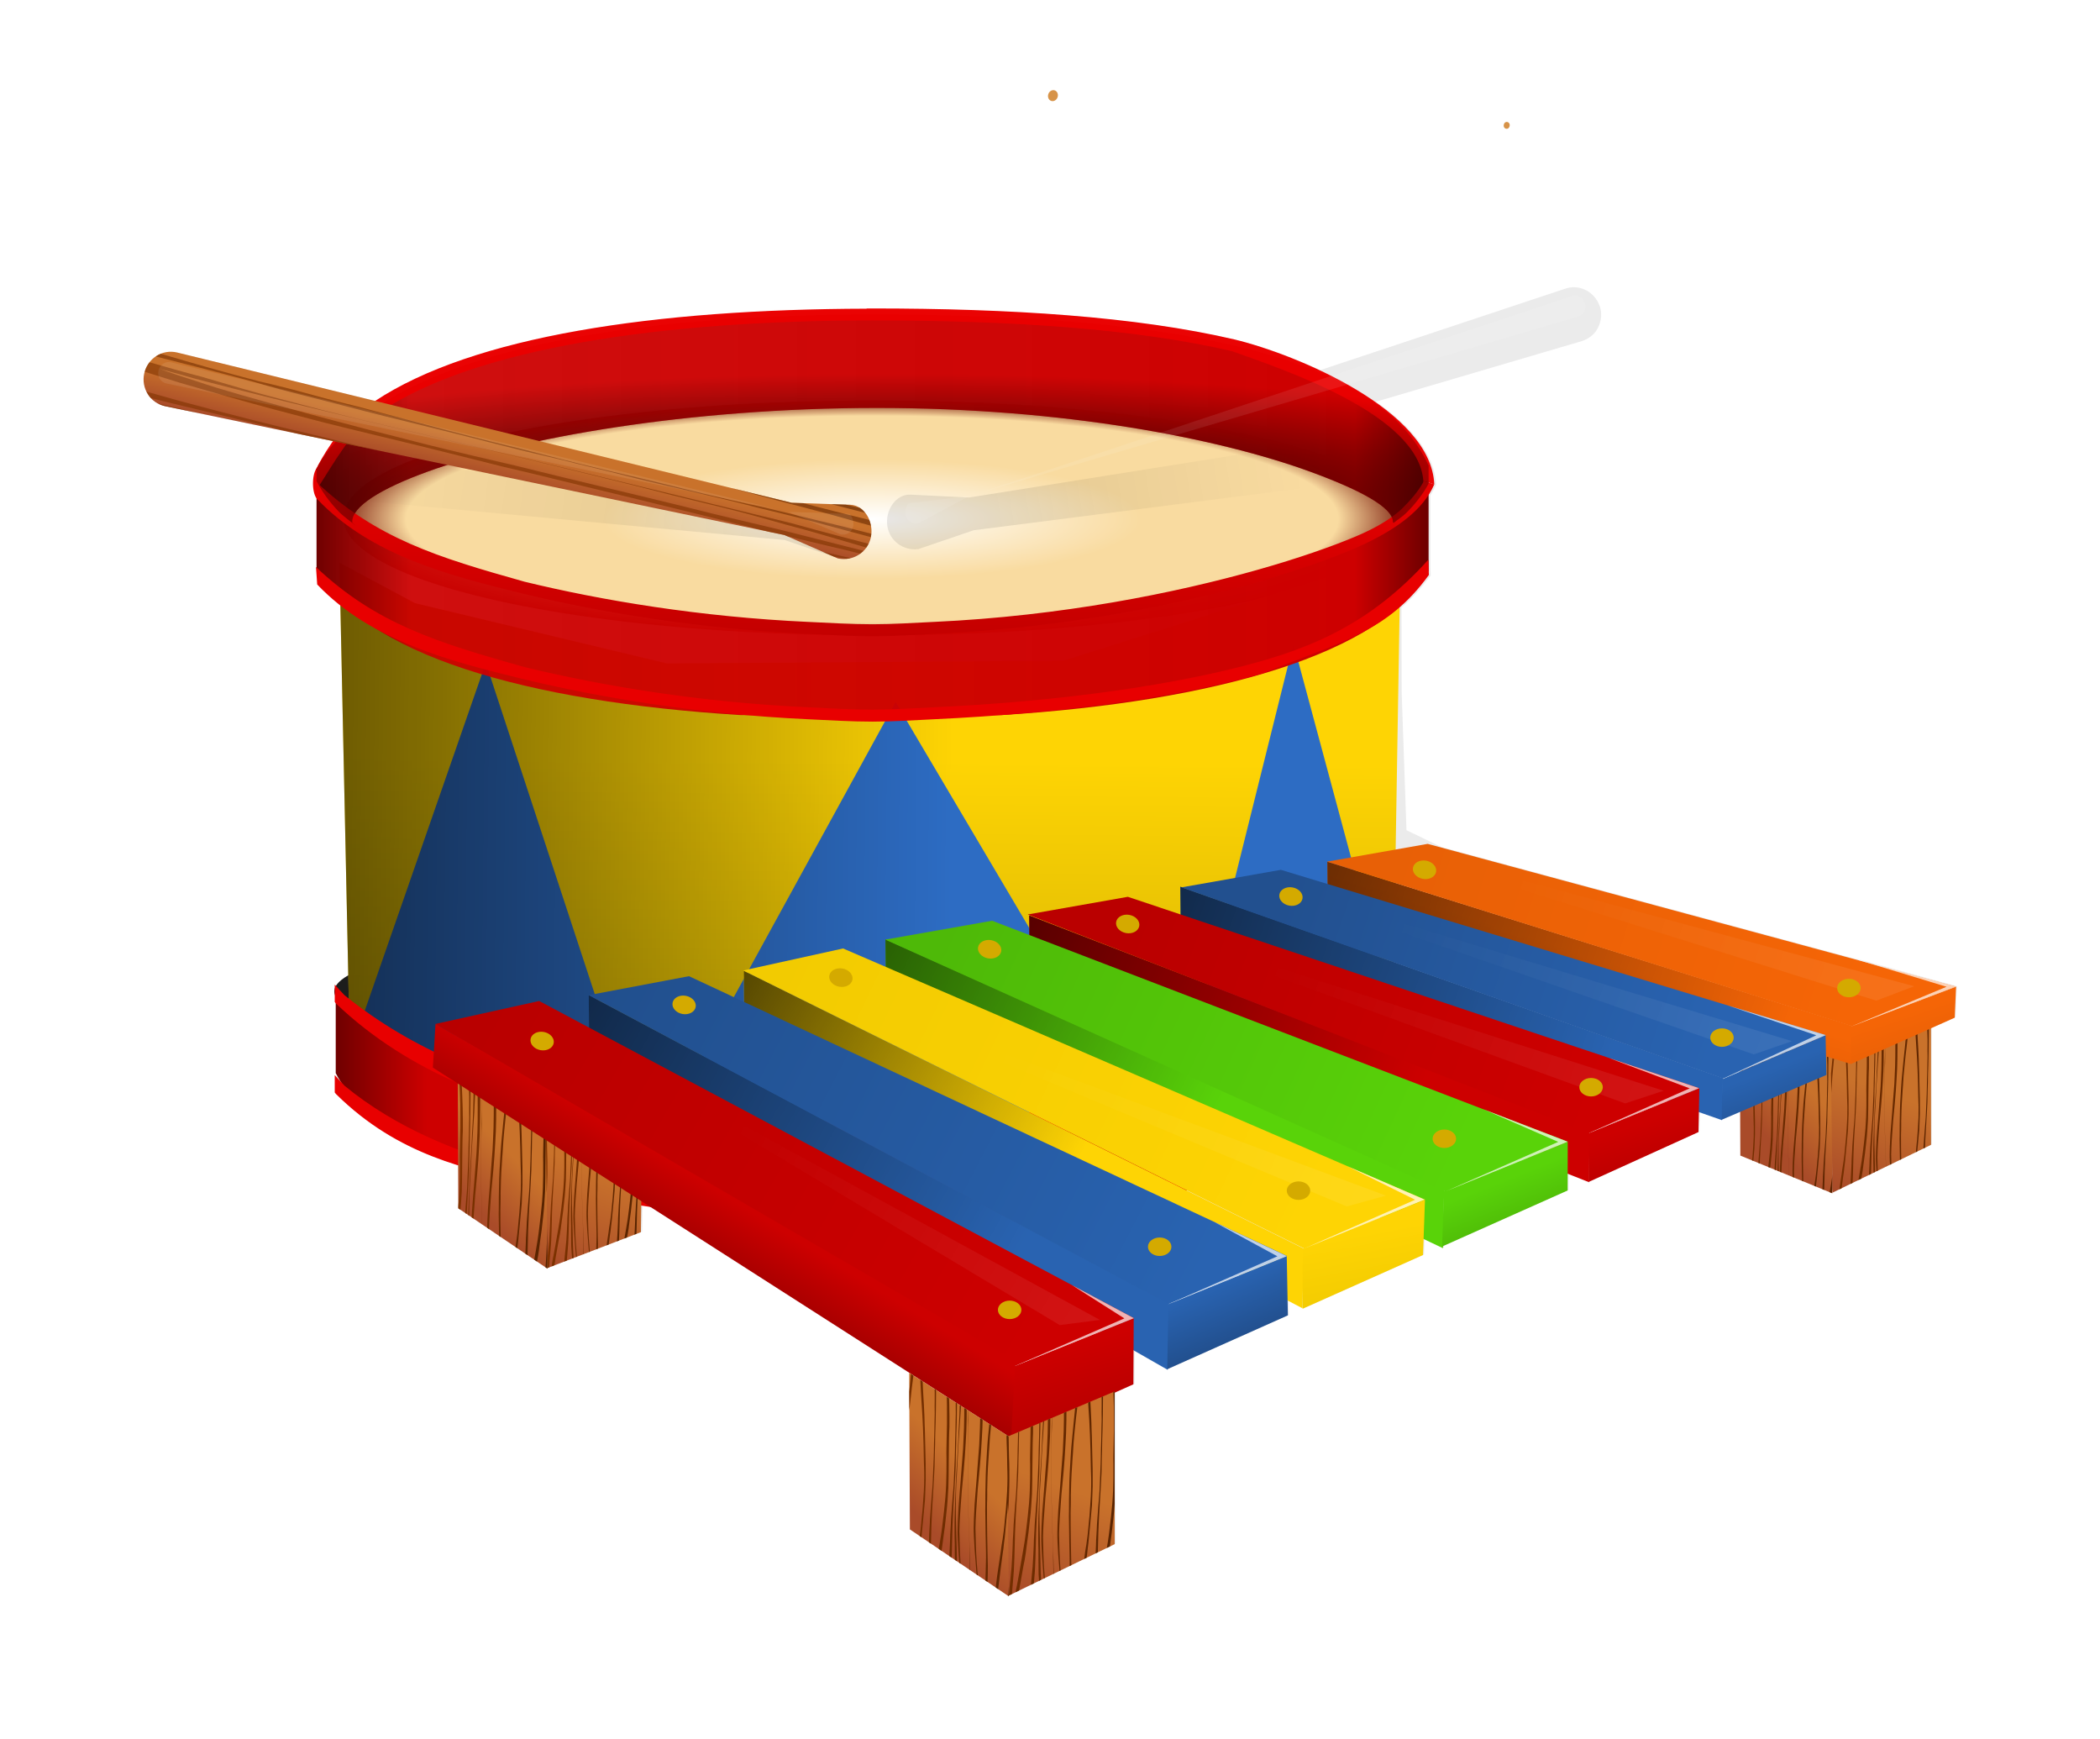 <?xml version="1.0" encoding="UTF-8"?>
<svg width="71.147mm" height="58.917mm" version="1.1" viewBox="0 0 71.147 58.917" xmlns="http://www.w3.org/2000/svg" xmlns:xlink="http://www.w3.org/1999/xlink">
<defs>
<filter id="bj" x="-.031" y="-.043" width="1.062" height="1.086" color-interpolation-filters="sRGB">
<feGaussianBlur stdDeviation="3.571"/>
</filter>
<radialGradient id="q" cx="643.32" cy="456.87" r="44.356" gradientTransform="matrix(1.962 0 0 .435 -840.98 148.6)" gradientUnits="userSpaceOnUse">
<stop stop-color="#fff" offset="0"/>
<stop stop-color="#f9dba0" offset=".508"/>
<stop stop-color="#f9dba0" offset=".878"/>
<stop stop-color="#862b18" offset="1"/>
</radialGradient>
<linearGradient id="bf" x1="375.97" x2="375.61" y1="310.07" y2="353.27" gradientTransform="matrix(1.962 0 0 1.962 -349.41 -221.77)" gradientUnits="userSpaceOnUse">
<stop stop-color="#fed404" offset="0"/>
<stop stop-color="#bb9f05" offset="1"/>
</linearGradient>
<linearGradient id="bh" x1="319.95" x2="497.21" y1="372.73" y2="374.57" gradientTransform="translate(-62.965 28.554)" gradientUnits="userSpaceOnUse" xlink:href="#a"/>
<linearGradient id="a">
<stop offset="0"/>
<stop stop-opacity="0" offset="1"/>
</linearGradient>
<linearGradient id="n" x1="346.24" x2="439.18" y1="296.59" y2="296.59" gradientTransform="matrix(1.962 0 0 1.962 -349.41 -221.77)" gradientUnits="userSpaceOnUse" xlink:href="#o"/>
<linearGradient id="o">
<stop stop-color="#6e0000" offset="0"/>
<stop stop-color="#cd0000" stop-opacity=".937" offset=".086"/>
<stop stop-color="#cd0000" offset=".935"/>
<stop stop-color="#6e0000" offset="1"/>
</linearGradient>
<linearGradient id="bi" x1="346.24" x2="439.18" y1="281.7" y2="281.7" gradientTransform="matrix(1.962 0 0 1.962 -349.41 -221.77)" gradientUnits="userSpaceOnUse" xlink:href="#o"/>
<linearGradient id="be" x1="347.84" x2="437.58" y1="338.69" y2="338.69" gradientTransform="matrix(1.962 0 0 1.962 -349.41 -221.77)" gradientUnits="userSpaceOnUse">
<stop stop-color="#6e0000" offset="0"/>
<stop stop-color="#cd0000" offset=".086"/>
<stop stop-color="#cd0000" offset=".935"/>
<stop stop-color="#6e0000" offset="1"/>
</linearGradient>
<linearGradient id="ba" x1="487.59" x2="487.39" y1="312.06" y2="347.81" gradientTransform="translate(-62.965 28.554)" gradientUnits="userSpaceOnUse">
<stop stop-color="#e80000" offset="0"/>
<stop stop-color="#b60000" offset="1"/>
</linearGradient>
<linearGradient id="bd" x1="396.21" x2="470.77" y1="309.48" y2="320.25" gradientTransform="translate(-62.965 28.554)" gradientUnits="userSpaceOnUse">
<stop stop-opacity="0" offset="0"/>
<stop offset="1"/>
</linearGradient>
<filter id="bm" x="-.007" y="-.039" width="1.014" height="1.078" color-interpolation-filters="sRGB">
<feGaussianBlur stdDeviation="0.245"/>
</filter>
<radialGradient id="r" cx="485.02" cy="368.07" r="91.197" gradientTransform="matrix(1.48 -.003 0 .231 -295.69 260.99)" gradientUnits="userSpaceOnUse" xlink:href="#a"/>
<linearGradient id="m" x1="297.6" x2="306.68" y1="321.16" y2="321.16" gradientUnits="userSpaceOnUse" xlink:href="#c"/>
<linearGradient id="c">
<stop stop-color="#c9722b" offset="0"/>
<stop stop-color="#c9722b" offset=".348"/>
<stop stop-color="#a94b29" offset="1"/>
</linearGradient>
<linearGradient id="l" x1="498.57" x2="490.83" y1="452.67" y2="459.66" gradientTransform="matrix(.663 -.64 -.556 -.764 224.19 980.78)" gradientUnits="userSpaceOnUse" xlink:href="#b"/>
<linearGradient id="b">
<stop stop-color="#803300" offset="0"/>
<stop stop-color="#520" offset="1"/>
</linearGradient>
<linearGradient id="bc" x1="504.57" x2="554.82" y1="318.39" y2="310.27" gradientTransform="translate(-62.965 28.554)" gradientUnits="userSpaceOnUse" xlink:href="#a"/>
<filter id="bl" x="-.007" y="-.034" width="1.015" height="1.068" color-interpolation-filters="sRGB">
<feGaussianBlur stdDeviation="0.226"/>
</filter>
<filter id="p" x="-.016" y="-.048" width="1.032" height="1.096" color-interpolation-filters="sRGB">
<feGaussianBlur stdDeviation="0.745"/>
</filter>
<linearGradient id="g">
<stop stop-color="#fff" offset="0"/>
<stop stop-color="#fff" stop-opacity="0" offset="1"/>
</linearGradient>
<filter id="bk" x="-.17" y="-.144" width="1.34" height="1.288" color-interpolation-filters="sRGB">
<feGaussianBlur stdDeviation="3.479"/>
</filter>
<linearGradient id="ag" x1="-226.04" x2="-239.32" y1="306" y2="319.14" gradientTransform="matrix(.931 0 0 .931 131.6 -48.815)" gradientUnits="userSpaceOnUse" xlink:href="#c"/>
<linearGradient id="x" x1="-434.08" x2="-402" y1="201.02" y2="201.02" gradientTransform="matrix(.784 0 0 .784 243.7 95.409)" gradientUnits="userSpaceOnUse" xlink:href="#b"/>
<linearGradient id="af" x1="-208.34" x2="-219.56" y1="304.68" y2="334.84" gradientTransform="matrix(.931 0 0 .931 131.6 -48.815)" gradientUnits="userSpaceOnUse" xlink:href="#c"/>
<linearGradient id="y" x1="-434.08" x2="-402" y1="201.02" y2="201.02" gradientTransform="matrix(.855 0 0 .855 290.71 77.528)" gradientUnits="userSpaceOnUse" xlink:href="#b"/>
<linearGradient id="ah" x1="-226.04" x2="-239.32" y1="306" y2="319.14" gradientTransform="matrix(.902 0 0 .902 -104.01 -25.543)" gradientUnits="userSpaceOnUse" xlink:href="#c"/>
<linearGradient id="ac" x1="-319.97" x2="-303.96" y1="258.45" y2="258.45" gradientUnits="userSpaceOnUse" xlink:href="#b"/>
<linearGradient id="w" x1="-208.34" x2="-219.56" y1="304.68" y2="334.84" gradientTransform="matrix(.902 0 0 .902 -104.01 -25.543)" gradientUnits="userSpaceOnUse" xlink:href="#c"/>
<linearGradient id="ab" x1="-304.38" x2="-287.42" y1="259.92" y2="259.92" gradientUnits="userSpaceOnUse" xlink:href="#b"/>
<linearGradient id="v" x1="-144.13" x2="-146.38" y1="212.18" y2="219.14" gradientUnits="userSpaceOnUse">
<stop stop-color="#f56506" offset="0"/>
<stop stop-color="#e96006" offset="1"/>
</linearGradient>
<linearGradient id="ao" x1="-232.05" x2="-83.697" y1="183.84" y2="235.33" gradientUnits="userSpaceOnUse" xlink:href="#a"/>
<linearGradient id="an" x1="-246.25" x2="-110.74" y1="180.66" y2="227.68" gradientUnits="userSpaceOnUse" xlink:href="#a"/>
<linearGradient id="aj" x1="-351.71" x2="-218.18" y1="196.07" y2="269.89" gradientUnits="userSpaceOnUse" xlink:href="#a"/>
<linearGradient id="u" x1="-217.16" x2="-325.51" y1="287.95" y2="225.75" gradientUnits="userSpaceOnUse">
<stop stop-color="#cd0000" offset="0"/>
<stop stop-color="#b70000" offset="1"/>
</linearGradient>
<linearGradient id="ak" x1="-300.46" x2="-210.65" y1="207.82" y2="259.08" gradientUnits="userSpaceOnUse" xlink:href="#a"/>
<linearGradient id="az" x1="-187.55" x2="-292.76" y1="277.58" y2="223" gradientUnits="userSpaceOnUse">
<stop stop-color="#2963b1" offset="0"/>
<stop stop-color="#214f8d" offset="1"/>
</linearGradient>
<linearGradient id="am" x1="-273.43" x2="-148.82" y1="197.01" y2="245.44" gradientUnits="userSpaceOnUse" xlink:href="#a"/>
<linearGradient id="al" x1="-295.25" x2="-185.19" y1="195.23" y2="249.09" gradientUnits="userSpaceOnUse" xlink:href="#a"/>
<linearGradient id="ax" x1="-165.74" x2="-262.83" y1="265.55" y2="219.5" gradientUnits="userSpaceOnUse" xlink:href="#k"/>
<linearGradient id="k">
<stop stop-color="#fed404" offset="0"/>
<stop stop-color="#f2cb01" offset="1"/>
</linearGradient>
<linearGradient id="av" x1="-141.31" x2="-232.41" y1="256.4" y2="214.18" gradientUnits="userSpaceOnUse" xlink:href="#j"/>
<linearGradient id="j">
<stop stop-color="#59d309" offset="0"/>
<stop stop-color="#4eb908" offset="1"/>
</linearGradient>
<linearGradient id="at" x1="-116.61" x2="-199.6" y1="245.2" y2="214.64" gradientUnits="userSpaceOnUse" xlink:href="#i"/>
<linearGradient id="i">
<stop stop-color="#cd0000" offset="0"/>
<stop stop-color="#ba0000" offset="1"/>
</linearGradient>
<linearGradient id="ar" x1="-95.452" x2="-171.86" y1="234.86" y2="209" gradientUnits="userSpaceOnUse" xlink:href="#f"/>
<linearGradient id="f">
<stop stop-color="#2963b1" offset="0"/>
<stop stop-color="#22508f" offset="1"/>
</linearGradient>
<linearGradient id="t" x1="-69.656" x2="-153.44" y1="228.14" y2="202.37" gradientUnits="userSpaceOnUse" xlink:href="#h"/>
<linearGradient id="h">
<stop stop-color="#f56506" offset="0"/>
<stop stop-color="#e86006" offset="1"/>
</linearGradient>
<linearGradient id="bb" x1="-211.87" x2="-208.45" y1="290.55" y2="302.54" gradientUnits="userSpaceOnUse">
<stop stop-color="#cd0000" offset="0"/>
<stop stop-color="#b90000" offset="1"/>
</linearGradient>
<linearGradient id="ay" x1="-183.42" x2="-179.48" y1="278.89" y2="288.08" gradientUnits="userSpaceOnUse" xlink:href="#f"/>
<linearGradient id="aw" x1="-161.26" x2="-158.93" y1="270.53" y2="282.67" gradientUnits="userSpaceOnUse" xlink:href="#k"/>
<linearGradient id="au" x1="-135.65" x2="-132.33" y1="261.39" y2="269.7" gradientUnits="userSpaceOnUse" xlink:href="#j"/>
<linearGradient id="as" x1="-109.79" x2="-106.74" y1="250.61" y2="259.55" gradientUnits="userSpaceOnUse" xlink:href="#i"/>
<linearGradient id="aq" x1="-86.945" x2="-82.955" y1="241.11" y2="251.25" gradientUnits="userSpaceOnUse" xlink:href="#f"/>
<linearGradient id="ap" x1="-66.165" x2="-63.505" y1="232.3" y2="240.11" gradientUnits="userSpaceOnUse" xlink:href="#h"/>
<linearGradient id="bg" x1="-278.75" x2="-284.28" y1="259.43" y2="268.43" gradientUnits="userSpaceOnUse">
<stop stop-color="#cd0000" offset="0"/>
<stop stop-color="#a50000" offset="1"/>
</linearGradient>
<linearGradient id="s" x1="-226.04" x2="-239.32" y1="306" y2="319.14" gradientUnits="userSpaceOnUse" xlink:href="#c"/>
<linearGradient id="ai" x1="-208.34" x2="-219.56" y1="304.68" y2="334.84" gradientUnits="userSpaceOnUse" xlink:href="#c"/>
<linearGradient id="z" x1="-434.08" x2="-402" y1="201.02" y2="201.02" gradientTransform="translate(202.64 114.9)" gradientUnits="userSpaceOnUse" xlink:href="#b"/>
<linearGradient id="aa" x1="-434.08" x2="-402" y1="201.02" y2="201.02" gradientTransform="translate(187.74 113.84)" gradientUnits="userSpaceOnUse" xlink:href="#b"/>
<linearGradient id="ae" x1="-51.772" x2="-131.66" y1="231.35" y2="206.8" gradientUnits="userSpaceOnUse" xlink:href="#g"/>
<filter id="d" x="-.023" y="-.079" width="1.047" height="1.159" color-interpolation-filters="sRGB">
<feGaussianBlur stdDeviation="0.822"/>
</filter>
<linearGradient id="ad" x1="-51.772" x2="-131.66" y1="231.35" y2="206.8" gradientTransform="translate(-21.46 8.521)" gradientUnits="userSpaceOnUse" xlink:href="#g"/>
<linearGradient id="e" x1="-51.772" x2="-131.66" y1="231.35" y2="206.8" gradientTransform="translate(-46.392 18.62)" gradientUnits="userSpaceOnUse" xlink:href="#g"/>
</defs>
<g transform="translate(-49.912 -152.39)">
<g transform="matrix(.222 0 0 .222 -2.696 106.8)">
<path d="m477.53 249.21c-0.542-0.05-1.103 8e-3 -1.654 0.191l-37.424 12.441c-4.723-2.206-9.438-3.801-12.775-4.607-15.07-3.52-34.273-4.737-55.254-4.736h-0.914v0.033c-32.198 0.079-59.987 4.157-74.992 14.076l-30.225-7.391c-1.174-0.287-2.338-0.025-3.264 0.604l-2e-3 2e-3c-0.358 0.243-0.675 0.543-0.945 0.889-8.9e-4 1e-3 -1e-3 3e-3 -2e-3 4e-3 -0.157 0.201-0.292 0.417-0.412 0.646-7e-3 0.013-0.015 0.024-0.021 0.037-0.119 0.234-0.214 0.482-0.289 0.742-2e-3 6e-3 -6e-3 0.011-8e-3 0.018-0.022 0.076-0.057 0.146-0.074 0.225-0.269 1.19-7.7e-4 2.375 0.635 3.309 0.111 0.171 0.234 0.334 0.373 0.484 0.417 0.452 0.942 0.801 1.541 1.029 0.197 0.081 0.4 0.15 0.617 0.195l4.812 1.002 0.025 6e-3 20.809 4.328c-1.214 1.72-2.13 3.348-2.561 4.231-0.295 0.439-0.482 1.234-0.496 2.109-0.017 1 0.195 1.934 0.541 2.391v10.561c-0.029-0.028-0.059-0.052-0.088-0.08l0.186 2.662c1.109 1.167 2.294 2.226 3.535 3.203l1.207 56.475c-0.92 0.534-1.533 1.077-1.834 1.623-0.069-0.077-0.165-0.175-0.23-0.25v0.861c-0.026 0.06-0.049 0.12-0.068 0.18 0.015 0.085 0.038 0.171 0.068 0.256v1.355c0.055 0.063 0.099 0.124 0.148 0.186v10.664c0.219 0.422 0.461 0.835 0.719 1.244-0.293-0.316-0.619-0.655-0.867-0.938v2.654c0.073 0.084 0.119 0.164 0.197 0.246 6.087 6.018 12.548 8.969 18.549 10.844l0.027 6.133c-2.4e-4 3e-3 2.5e-4 5e-3 0 8e-3l2e-3 0.316 3.613 2.443 0.014 0.01 2.59 1.752 0.242 0.164 3.816 2.584 0.273 0.186 1.033 0.697v2e-3l0.172 0.115 1.543 1.043v2e-3l0.299 0.201 0.012-0.971 0.012 0.863v2e-3l2.555-0.98 0.383-0.146 0.807-0.311 0.227-0.086 0.371-0.143 0.051-0.019 1.92-0.736 0.094-0.035 2.838-1.09 0.078-0.029 4.008-1.537 0.221-0.086 0.686-0.262 0.053-3.951c0.547 0.086 1.077 0.177 1.631 0.26l46.35 29.688-1.016-0.648-0.072-0.047-1.91-1.219-0.227-0.145-1.818-1.162-0.363-0.232v2e-3l-1.051-0.67-0.207-0.133-0.443-0.283 0.025 5.727c-1.6e-4 1e-3 1.6e-4 3e-3 0 4e-3l0.082 18.15 1.527 1.033 0.24 0.164 1.143 0.771 0.309 0.209 2.795 1.891v2e-3l0.35 0.234 1.191 0.807v2e-3l0.188 0.125 1.402 0.949v2e-3l0.062 0.043v-2e-3l0.984 0.664 0.17 0.115 1.172 0.793 0.316 0.215 1.256 0.85 0.363 0.246 1.607 1.088 0.012-0.955 0.012 0.836 4e-3 -2e-3v2e-3l1.025-0.5 0.137-0.066 0.398-0.191v-2e-3l1.793-0.869 0.461-0.223v-2e-3l0.785-0.381v2e-3l0.305-0.148v-2e-3l0.416-0.201 0.016-8e-3 0.148-0.07v-2e-3l1.305-0.633v2e-3l0.06-0.029v-2e-3l0.869-0.422v2e-3l0.164-0.078c-1.1e-4 -1e-3 1.1e-4 -3e-3 0-4e-3l1.379-0.668v2e-3l0.264-0.127c-4e-5 -1e-3 3e-5 -3e-3 0-4e-3l1.965-0.953v2e-3l0.363-0.178 1.379-0.67v2e-3l0.334-0.162v-2e-3l1.373-0.666v2e-3l0.471-0.23 0.729-0.354-4e-3 -6.137c3.2e-4 -5e-3 2e-3 -9e-3 2e-3 -0.014l-4e-3 -6.615-6e-3 -10.332 2.869-1.281 0.027-5.18 5.207 2.977 4e-3 -0.137 18.326-8.178-0.043-2.268 2.268 1.191 0.025-1.334-4e-3 1.408 18.373-8.201 0.086-2.447 2.959 1.406 6e-3 -0.32 19.006-8.484 6e-3 -2.553 3.273 1.303v-0.086l16.689-7.576 0.06-3.045 3.533 1.236 2e-3 -0.092 2.76-1.18 0.029 6.672 2.75 1.127v2e-3l0.203 0.082 1.303 0.535 0.297 0.121 1.131 0.463 0.184 0.076 1.549 0.635 3.857 1.582 0.254 0.104 2.512 1.031 8e-3 -0.564 6e-3 -0.385 0.01 0.838 2.727-1.322 0.334-0.162v-2e-3l1.074-0.521 0.242-0.117 1.184-0.572 0.303-0.148 2.926-1.42 0.191-0.094 1.301-0.631 0.201-0.098 2.234-1.084 0.205-0.1 1.17-0.566 0.01-6e-3 0.93-0.451-0.01-17.773 3.619-1.615 0.207-4.729-0.027-8e-3 0.018-6e-3 -15.936-4.367 2.188 0.664-64.953-17.549-5.29-2.554-0.735-21.081-0.026-12.879c1.55-1.352 3.022-2.942 4.457-4.924l-0.037-1.053v-11.166c0.331-0.514 0.621-1.045 0.857-1.598l4e-3 2e-3c-0.195-4.824-4.07-9.14-9.17-12.686l31.422-9.248c0.032-0.01 0.06-0.027 0.092-0.037 0.18-0.059 0.35-0.13 0.514-0.213 0.152-0.073 0.296-0.158 0.436-0.248h2e-3c0.386-0.249 0.731-0.545 1.008-0.898 0.127-0.162 0.237-0.335 0.334-0.516 0.092-0.163 0.166-0.332 0.236-0.506 2e-3 -6e-3 5e-3 -0.012 8e-3 -0.018 0.346-0.871 0.421-1.86 0.119-2.824-0.024-0.077-0.064-0.142-0.092-0.217-2e-3 -4e-3 -4e-3 -8e-3 -6e-3 -0.012-0.097-0.255-0.213-0.495-0.352-0.721-8e-3 -0.013-0.017-0.024-0.025-0.037-0.137-0.217-0.287-0.42-0.457-0.605-3e-3 -3e-3 -5e-3 -7e-3 -8e-3 -0.01h-2e-3c-0.297-0.321-0.635-0.594-1.01-0.807-1e-3 -7.2e-4 -3e-3 -1e-3 -4e-3 -2e-3 -0.506-0.286-1.063-0.475-1.648-0.529zm25.115 119.58v0.037l-2.611 1.113 2e-3 -0.084 0.051 0.018zm-84.172 18.252 17.662 8.754-0.059 0.023v-0.01l-17.65-8.756c0.016-3e-3 0.031-8e-3 0.047-0.012z" fill="#1a1a1a" fill-opacity=".985" filter="url(#bj)" opacity=".3"/>
<ellipse transform="matrix(-.963 -.27 .237 -.972 0 0)" cx="-507.03" cy="-90.116" rx=".455" ry=".526" color="#000000" fill="#d79348" stroke-width=".098"/>
<ellipse transform="matrix(.816 .579 -.524 .852 0 0)" cx="454.69" cy="-50.834" rx=".753" ry=".841" color="#000000" fill="#d79348" stroke-width=".159"/>
<g transform="matrix(.856 0 0 .856 847.33 217.12)">
<g transform="matrix(1.087 0 0 1.087 -1015.4 -298.75)">
<ellipse cx="421.09" cy="424.79" rx="88.095" ry="11.665" fill="#1a1a1a" fill-opacity=".985"/>
<ellipse cx="421.54" cy="347.13" rx="87.049" ry="19.275" fill="url(#q)"/>
<path d="m333.84 354.48 1.674 78.347 52.472 19.447h83.069l35.472-17.961 1.347-81.272-55.229 17.512-65.108 0.449-41.31-9.878z" fill="url(#bf)"/>
<path d="m490.31 367.74-21.02 84.359-44.231-74.78-40.459 73.787 3.392 1.165h83.069l35.471-17.958 0.1-5.93zm-153.8 64.481 0.081 2.388 47.587 16.352-26.334-80.053z" fill="#2d6cc3"/>
<path d="m333.84 354.48 1.674 78.347 52.472 19.447h83.069l35.472-17.961 1.347-81.272-55.229 17.512-65.108 0.449-41.31-9.878z" fill="url(#bh)"/>
<path d="m330.08 341.11v14.29c7.363 14.166 34.495 21.895 69.55 24.071h42.834c34.983-2.21 62.593-10.072 70.01-23.657v-14.29c-0.927 1.698-2.17 3.31-3.703 4.83s-3.358 2.948-5.447 4.289c1.311-0.842 2.323-1.779 3.419-2.691l-0.13-0.111c-0.318 2.167-32.982 15.392-75.261 17.341-3.344 0.154-6.623 0.391-10.077 0.391-3.62-1e-5 -7.068-0.23-10.571-0.391-35.77-1.642-64.721-10.874-72.532-15.42-0.992-0.577-1.426-1.004-1.706-1.399-0.91-0.745-1.954-1.443-2.721-2.239-1.515-1.571-2.744-3.243-3.664-5.014z" fill="url(#n)"/>
<path d="m421.28 313.78c-35.023 2.5e-4 -65.241 4.495-81.134 15.06-0.948 0.572-1.779 1.143-2.415 1.702-0.045 0.035-0.093 0.068-0.138 0.103-3.221 2.54-5.949 5.285-7.509 8.486v1.978c0.92 1.771 2.149 3.442 3.664 5.014 0.767 0.795 1.811 1.494 2.721 2.239-0.111-0.156-0.537-0.399-0.529-0.521-0.119-2.525 4.629-5.494 12.438-8.322 15.143-5.484 42.559-10.418 73.655-10.418 30.686-2.4e-4 56.141 5.026 70.961 10.43 7.943 2.897 13.711 5.858 13.623 8.31l0.13 0.111c0.65-0.541 1.457-1.032 2.028-1.598 1.533-1.519 2.776-3.131 3.703-4.83v-2.967c-8.848-19.532-46.175-24.777-91.199-24.777z" fill="url(#bi)"/>
<path d="m333.23 424.39v13.797c7.109 13.678 33.306 21.14 67.153 23.242h41.358c33.777-2.134 60.436-9.725 67.597-22.842v-13.797c-0.895 1.64-2.095 3.196-3.575 4.663-1.48 1.467-3.242 2.846-5.259 4.141 1.266-0.813 2.243-1.718 3.301-2.598l-0.126-0.107c-0.307 2.092-31.845 14.861-72.667 16.743-3.229 0.149-6.394 0.378-9.73 0.378-3.495-2e-5 -6.825-0.222-10.207-0.378-34.537-1.585-62.491-10.499-70.032-14.889-0.958-0.557-1.377-0.97-1.647-1.351-0.879-0.719-1.887-1.393-2.628-2.161-1.463-1.517-2.649-3.131-3.538-4.841z" fill="url(#be)"/>
<path d="m330.08 341.11v14.29c7.363 14.166 34.495 21.895 69.55 24.071h42.834c34.983-2.21 62.593-10.072 70.01-23.657v-14.29c-0.927 1.698-2.17 3.31-3.703 4.83s-3.358 2.948-5.447 4.289c1.311-0.842 2.323-1.779 3.419-2.691l-0.13-0.111c-0.318 2.167-32.982 15.392-75.261 17.341-3.344 0.154-6.623 0.391-10.077 0.391-3.62-1e-5 -7.068-0.23-10.571-0.391-35.77-1.642-64.721-10.874-72.532-15.42-0.992-0.577-1.426-1.004-1.706-1.399-0.91-0.745-1.954-1.443-2.721-2.239-1.515-1.571-2.744-3.243-3.664-5.014z" fill="url(#n)"/>
<path d="m420.3 312.79v0.035c-34.668 0.085-64.582 4.484-80.689 15.186-2e-3 1e-3 -6e-3 2e-3 -8e-3 4e-3 -0.944 0.572-1.787 1.147-2.476 1.748-0.012 0.01-0.061 0.04-0.142 0.103-3.28 2.586-6.174 7.593-7.012 9.34l0.083 3.311c0.935-1.135 5.034-8.657 8.144-11.109 8e-3 -6e-3 0.056-0.038 0.134-0.1l0.023-0.016 0.023-0.02c0.565-0.497 1.355-1.044 2.273-1.598l0.02-0.012 0.016-0.012c15.522-10.318 45.654-14.899 80.593-14.899 22.474-1.6e-4 43.006 1.318 58.94 5.04 8.93 3.16 30.587 10.455 31.392 21.274l1.79 0.575c-0.491-12.13-22.557-21.302-32.734-23.762-16.197-3.783-36.839-5.09-59.389-5.09z" color="#000000" color-rendering="auto" dominant-baseline="auto" fill="#ea0000" fill-opacity=".985" image-rendering="auto" shape-rendering="auto" solid-color="#000000" style="font-feature-settings:normal;font-variant-alternates:normal;font-variant-caps:normal;font-variant-ligatures:normal;font-variant-numeric:normal;font-variant-position:normal;isolation:auto;mix-blend-mode:normal;shape-padding:0;text-decoration-color:#000000;text-decoration-line:none;text-decoration-style:solid;text-indent:0;text-orientation:mixed;text-transform:none;white-space:normal"/>
<path d="m330.19 344.05c8.821 9.287 21.946 12.615 33.536 15.456 12.743 3.095 28.982 5.822 46.939 6.646 3.49 0.16 6.956 0.391 10.617 0.391 3.499 2e-5 6.792-0.238 10.119-0.391 21.23-0.979 40.034-4.785 53.589-8.624 10.65-3.366 24.83-7.509 28.416-15.895l-1.788-0.572c-0.037 0.067-4e-3 0.205-0.042 0.272-0.864 1.53-2.079 2.916-3.492 4.317-2.31 2.134-5.317 3.587-7.793 4.626-3.719 1.555-9.122 3.461-15.834 5.362-13.425 3.802-32.095 7.585-53.145 8.555-3.361 0.155-6.622 0.387-10.031 0.387-3.578-2e-5 -7.013-0.226-10.529-0.387-17.813-0.818-33.935-3.529-46.564-6.597-14.297-4.013-24.388-7.118-34.197-16.409z" color="#000000" color-rendering="auto" dominant-baseline="auto" fill="url(#ba)" image-rendering="auto" shape-rendering="auto" solid-color="#000000" style="font-feature-settings:normal;font-variant-alternates:normal;font-variant-caps:normal;font-variant-ligatures:normal;font-variant-numeric:normal;font-variant-position:normal;isolation:auto;mix-blend-mode:normal;shape-padding:0;text-decoration-color:#000000;text-decoration-line:none;text-decoration-style:solid;text-indent:0;text-orientation:mixed;text-transform:none;white-space:normal"/>
<path d="m333.07 423.67v2.852c0.078 0.09 0.126 0.177 0.211 0.264 24.111 22.958 62.347 22.432 88.518 22.637 29.302 0.391 71.558-6.118 87.522-21.337l-0.012-3.5c-15.201 13.168-53.094 21.27-88.026 21.672-34.986-0.929-63.827-2.49-86.592-20.832-0.638-0.662-1.158-1.228-1.621-1.756z" color="#000000" color-rendering="auto" dominant-baseline="auto" fill="#e80000" image-rendering="auto" shape-rendering="auto" solid-color="#000000" style="font-feature-settings:normal;font-variant-alternates:normal;font-variant-caps:normal;font-variant-ligatures:normal;font-variant-numeric:normal;font-variant-position:normal;isolation:auto;mix-blend-mode:normal;shape-padding:0;text-decoration-color:#000000;text-decoration-line:none;text-decoration-style:solid;text-indent:0;text-orientation:mixed;text-transform:none;white-space:normal"/>
<path d="m333.07 438.51v2.852c0.078 0.09 0.126 0.177 0.211 0.264 10.323 10.205 21.659 12.232 30.446 14.397 12.743 3.095 28.982 5.822 46.939 6.646 3.49 0.16 6.956 0.391 10.617 0.391 3.499 2e-5 6.792-0.238 10.119-0.391 21.23-0.979 40.034-4.785 53.589-8.624 7.909-2.093 17.111-5.25 24.268-12.577v-3.059c-0.404 0.472-0.826 0.941-1.288 1.399-8.669 6.98-15.678 10.111-23.513 12.347-13.425 3.802-32.095 7.585-53.145 8.555-3.361 0.155-6.622 0.387-10.031 0.387-3.578-2e-5 -7.013-0.226-10.529-0.387-17.813-0.818-33.935-3.529-46.564-6.597-10.639-2.623-21.238-7.032-29.499-13.849-0.638-0.662-1.158-1.228-1.621-1.756z" color="#000000" color-rendering="auto" dominant-baseline="auto" fill="#e80000" image-rendering="auto" shape-rendering="auto" solid-color="#000000" style="font-feature-settings:normal;font-variant-alternates:normal;font-variant-caps:normal;font-variant-ligatures:normal;font-variant-numeric:normal;font-variant-position:normal;isolation:auto;mix-blend-mode:normal;shape-padding:0;text-decoration-color:#000000;text-decoration-line:none;text-decoration-style:solid;text-indent:0;text-orientation:mixed;text-transform:none;white-space:normal"/>
<path d="m330.48 344.22a1.07 2.754 0 0 1-0.978-2.862 1.07 2.754 0 0 1 1.07-2.635" fill="#e80000"/>
<path d="m330.19 358.05c8.821 9.287 21.946 12.615 33.536 15.456 12.743 3.095 28.982 5.822 46.939 6.646 3.49 0.16 6.956 0.391 10.617 0.391 3.499 2e-5 6.792-0.238 10.119-0.391 21.23-0.979 40.379-3.692 53.935-7.531 12.817-5.226 20.35-6.696 27.185-16.132l-0.088-2.5c-9.656 10.752-19.482 14.327-27.572 16.685-13.425 3.802-32.498 6.55-53.548 7.52-3.361 0.155-6.622 0.387-10.031 0.387-3.578-2e-5 -7.013-0.226-10.529-0.387-17.813-0.818-33.935-3.529-46.564-6.597-14.297-4.013-24.388-7.118-34.197-16.409z" color="#000000" color-rendering="auto" dominant-baseline="auto" fill="#e80000" image-rendering="auto" shape-rendering="auto" solid-color="#000000" style="font-feature-settings:normal;font-variant-alternates:normal;font-variant-caps:normal;font-variant-ligatures:normal;font-variant-numeric:normal;font-variant-position:normal;isolation:auto;mix-blend-mode:normal;shape-padding:0;text-decoration-color:#000000;text-decoration-line:none;text-decoration-style:solid;text-indent:0;text-orientation:mixed;text-transform:none;white-space:normal"/>
<path d="m338.07 344.37 68.8 6.393 9.074 3.092c2.48 0.303 4.745-1.367 5.091-3.842 0.346-2.474-1.348-5.212-3.843-5.089l-9.57 0.472-57.464-6.578c-4.012 1.427-8.508 3.627-12.087 5.552z" fill="url(#bd)" filter="url(#bm)" opacity=".3"/>
<path d="m421.28 313.78c-35.023 2.5e-4 -65.241 4.495-81.134 15.06-0.948 0.572-1.779 1.143-2.415 1.702-0.045 0.035-0.093 0.068-0.138 0.103-3.221 2.54-5.949 5.285-7.509 8.486v1.978c0.92 1.771 2.149 3.442 3.664 5.014 0.767 0.795 1.811 1.494 2.721 2.239-0.111-0.156-0.537-0.399-0.529-0.521-0.119-2.525 4.629-5.494 12.438-8.322 15.143-5.484 42.559-10.418 73.655-10.418 30.686-2.4e-4 56.141 5.026 70.961 10.43 7.943 2.897 13.711 5.858 13.623 8.31l0.13 0.111c0.65-0.541 1.457-1.032 2.028-1.598 1.533-1.519 2.776-3.131 3.703-4.83v-2.967c-8.848-19.532-46.175-24.777-91.199-24.777z" fill="url(#r)"/>
<g transform="rotate(102.75 325.5 352.69)">
<g>
<path d="m302.17 260.07c2.498 0 4.466 2.012 4.509 4.509l-1.806 9.414 1.806 103.74c0.044 2.498-2.011 4.509-4.509 4.509-2.498 0-4.553-2.012-4.509-4.509l1.792-103.74-1.792-9.414c-0.467-2.454 2.011-4.509 4.509-4.509z" fill="url(#m)"/>
<path d="m302.08 260.08c-0.185 4e-3 -0.369 0.029-0.553 0.055-0.051 1.512-0.103 3.025-0.135 4.537-0.032 1.495-0.037 2.989-0.061 4.484-0.16 10.217-0.012-1.034-0.141 9.211 0.106 6.823-0.101 13.657-0.191 20.486-0.056 7.08-0.018 3.547-0.119 10.602-0.049 3.288-0.185 6.574-0.26 9.861-0.038 1.695-0.05 3.391-0.088 5.086-0.105 4.738-0.268 9.473-0.461 14.207-0.052 1.351-0.263 6.799-0.303 8.195-0.041 1.427-0.055 2.852-0.096 4.279-0.076 2.65-0.235 5.299-0.307 7.949-0.043 1.585-0.047 3.169-0.07 4.754-0.183 5.517-0.481 11.027-0.846 16.527 0.18 0.258 0.389 0.491 0.619 0.705 0.133-5.557 0.288-11.115 0.516-16.668 0.083-1.469 0.184-2.934 0.248-4.404 0.052-1.195 0.191-6.98 0.225-8.113 0.125-4.205 0.274-8.409 0.324-12.615 0.058-3.039 0.119-6.445 0.189-9.477 0.078-3.333 0.206-6.663 0.271-9.996 0.066-3.365 0.027-6.727 0.141-10.092 0.028-1.754 0.058-3.507 0.086-5.262 0.042-1.719 0.096-3.439 0.125-5.158 0.113-6.77 0.035-13.54 0.283-20.311 0.062-3.981 0.059-5.124 0.203-9.086 0.051-1.414 0.128-2.826 0.184-4.24 0.073-1.839 0.137-3.679 0.215-5.518zm1.15 0.129c-0.102 3.065-0.198 6.13-0.324 9.193-0.054 1.309-0.139 2.618-0.178 3.928-0.046 1.576-0.053 3.152-0.078 4.729-0.191 10.406-0.326 20.811-0.512 31.217-0.193 12.481-0.269 24.959-0.404 37.439-0.157 7.24-0.051 3.398-0.287 10.254-0.13 3.793-0.154 5.135-0.354 8.836-3e-3 0.053-0.421 6.81-0.438 7.057-0.094 2.983-0.258 5.961-0.432 8.938 0.518 0.245 1.089 0.39 1.691 0.424 0.07-0.855 0.142-1.71 0.213-2.564 0.088-1.108 0.177-2.217 0.266-3.324 0.31-5.286 0.65-10.571 0.855-15.879 0.115-2.969 0.197-5.94 0.299-8.91 0.129-5.205 0.169-10.411 0.258-15.617 0.084-4.894 0.224-9.788 0.332-14.682 0.011-4.83 0.132-9.659 0.209-14.488 0.074-4.636 0.139-9.27 0.234-13.906 0.029-1.539 0.053-3.079 0.086-4.617 0.084-3.928 0.181-7.852 0.248-11.781l-0.043-2.459 0.082-0.434c0.032-2.344 0.051-3.793 0.08-7.215 4e-3 -1.718 0.036-3.434 0.076-5.15-0.183-0.161-0.373-0.31-0.58-0.439-0.031 1.312-0.057 2.626-0.096 3.938-0.033 1.21-0.207 7.548-0.23 8.902-0.103 5.832-0.085 11.671-0.26 17.502-0.168 9.472-0.226 18.94-0.436 28.41-0.027 5.045-0.052 10.098-0.166 15.143-0.04 1.784-0.106 3.564-0.154 5.348-0.223 8.208-9e-3 1.765-0.297 9.723-0.305 7.828-0.024 1.029-0.383 8.664-0.244 5.183-0.449 10.386-0.977 15.49-0.183 1.975-0.359 4.015-0.613 5.994 0.07-1.929 0.153-3.856 0.275-5.781 0.317-9.101 0.444-18.205 0.566-27.309 0.135-12.457 0.186-24.914 0.434-37.373 0.055-2.873 0.145-7.899 0.219-10.777 0.044-1.735 0.118-3.468 0.156-5.203 0.107-4.917 0.094-9.838 0.352-14.752 0.076-1.46 0.151-2.922 0.227-4.383 0.056-1.317 0.104-2.634 0.17-3.949 0.166-3.31 0.412-6.612 0.6-9.92-0.219-0.092-0.452-0.156-0.688-0.213zm-2.977 0.268c-0.309 0.131-0.598 0.294-0.871 0.48-0.031 1.395-0.052 2.791-0.086 4.186-0.135 5.57-0.15 5.538-0.203 6.971l0.357 1.881-0.176 10.18c0.019-0.582-0.039 1.33 0.314-7.445 0.125-3.114 0.212-6.817 0.35-9.934 0.068-1.536 0.169-3.065 0.242-4.6 0.028-0.572 0.049-1.145 0.072-1.719zm-1.852 1.391c-0.248 0.311-0.463 0.643-0.598 1.008-6e-3 0.794-8e-3 1.588-0.016 2.383l0.451 2.375c0.055-1.922 0.108-3.844 0.162-5.766zm7.766 0.699c4e-3 1.569 9e-3 3.138-6e-3 4.707l0.389-2.031-0.119-2.023c-0.073-0.226-0.159-0.443-0.264-0.652zm-0.121 78.898c-0.016 1.755-0.024 3.509-0.043 5.264-0.035 1.688-0.079 3.376-0.105 5.064-0.119 7.678 0.022 2.988-0.154 10.559-0.103 4.434-0.247 8.863-0.428 13.291-0.091 1.859-0.189 3.717-0.291 5.574 0.333-0.27 0.638-0.572 0.881-0.926 0.023-1.006 0.048-2.012 0.062-3.018 0.073-4.629 0.128-9.256 0.193-13.885 0.038-2.689 0.086-5.377 0.125-8.066zm0.539 30.963c-0.016 0.683-0.035 1.366-0.045 2.049-0.021 1.37-0.019 2.737-0.029 4.106-6e-3 0.31-3e-3 0.136-8e-3 0.387 0.108-0.393 0.181-0.8 0.174-1.23z" fill="url(#l)" opacity=".61"/>
</g>
</g>
<path d="m498.02 341.47-60.164 7.691-9.074 3.092c-2.48 0.303-4.745-1.367-5.091-3.842-0.346-2.474 1.348-5.212 3.843-5.089l9.57 0.472 46.138-7.351c5.071 1.295 10.373 3.19 14.777 5.027z" fill="url(#bc)" filter="url(#bl)" opacity=".3"/>
<g transform="matrix(.299 .954 .954 -.299 85.156 138.38)">
<g>
<path d="m302.17 260.07c2.498 0 4.466 2.012 4.509 4.509l-1.806 9.414 1.806 103.74c0.044 2.498-2.011 4.509-4.509 4.509-2.498 0-4.553-2.012-4.509-4.509l1.792-103.74-1.792-9.414c-0.467-2.454 2.011-4.509 4.509-4.509z" fill="url(#m)"/>
<path d="m302.08 260.08c-0.185 4e-3 -0.369 0.029-0.553 0.055-0.051 1.512-0.103 3.025-0.135 4.537-0.032 1.495-0.037 2.989-0.061 4.484-0.16 10.217-0.012-1.034-0.141 9.211 0.106 6.823-0.101 13.657-0.191 20.486-0.056 7.08-0.018 3.547-0.119 10.602-0.049 3.288-0.185 6.574-0.26 9.861-0.038 1.695-0.05 3.391-0.088 5.086-0.105 4.738-0.268 9.473-0.461 14.207-0.052 1.351-0.263 6.799-0.303 8.195-0.041 1.427-0.055 2.852-0.096 4.279-0.076 2.65-0.235 5.299-0.307 7.949-0.043 1.585-0.047 3.169-0.07 4.754-0.183 5.517-0.481 11.027-0.846 16.527 0.18 0.258 0.389 0.491 0.619 0.705 0.133-5.557 0.288-11.115 0.516-16.668 0.083-1.469 0.184-2.934 0.248-4.404 0.052-1.195 0.191-6.98 0.225-8.113 0.125-4.205 0.274-8.409 0.324-12.615 0.058-3.039 0.119-6.445 0.189-9.477 0.078-3.333 0.206-6.663 0.271-9.996 0.066-3.365 0.027-6.727 0.141-10.092 0.028-1.754 0.058-3.507 0.086-5.262 0.042-1.719 0.096-3.439 0.125-5.158 0.113-6.77 0.035-13.54 0.283-20.311 0.062-3.981 0.059-5.124 0.203-9.086 0.051-1.414 0.128-2.826 0.184-4.24 0.073-1.839 0.137-3.679 0.215-5.518zm1.15 0.129c-0.102 3.065-0.198 6.13-0.324 9.193-0.054 1.309-0.139 2.618-0.178 3.928-0.046 1.576-0.053 3.152-0.078 4.729-0.191 10.406-0.326 20.811-0.512 31.217-0.193 12.481-0.269 24.959-0.404 37.439-0.157 7.24-0.051 3.398-0.287 10.254-0.13 3.793-0.154 5.135-0.354 8.836-3e-3 0.053-0.421 6.81-0.438 7.057-0.094 2.983-0.258 5.961-0.432 8.938 0.518 0.245 1.089 0.39 1.691 0.424 0.07-0.855 0.142-1.71 0.213-2.564 0.088-1.108 0.177-2.217 0.266-3.324 0.31-5.286 0.65-10.571 0.855-15.879 0.115-2.969 0.197-5.94 0.299-8.91 0.129-5.205 0.169-10.411 0.258-15.617 0.084-4.894 0.224-9.788 0.332-14.682 0.011-4.83 0.132-9.659 0.209-14.488 0.074-4.636 0.139-9.27 0.234-13.906 0.029-1.539 0.053-3.079 0.086-4.617 0.084-3.928 0.181-7.852 0.248-11.781l-0.043-2.459 0.082-0.434c0.032-2.344 0.051-3.793 0.08-7.215 4e-3 -1.718 0.036-3.434 0.076-5.15-0.183-0.161-0.373-0.31-0.58-0.439-0.031 1.312-0.057 2.626-0.096 3.938-0.033 1.21-0.207 7.548-0.23 8.902-0.103 5.832-0.085 11.671-0.26 17.502-0.168 9.472-0.226 18.94-0.436 28.41-0.027 5.045-0.052 10.098-0.166 15.143-0.04 1.784-0.106 3.564-0.154 5.348-0.223 8.208-9e-3 1.765-0.297 9.723-0.305 7.828-0.024 1.029-0.383 8.664-0.244 5.183-0.449 10.386-0.977 15.49-0.183 1.975-0.359 4.015-0.613 5.994 0.07-1.929 0.153-3.856 0.275-5.781 0.317-9.101 0.444-18.205 0.566-27.309 0.135-12.457 0.186-24.914 0.434-37.373 0.055-2.873 0.145-7.899 0.219-10.777 0.044-1.735 0.118-3.468 0.156-5.203 0.107-4.917 0.094-9.838 0.352-14.752 0.076-1.46 0.151-2.922 0.227-4.383 0.056-1.317 0.104-2.634 0.17-3.949 0.166-3.31 0.412-6.612 0.6-9.92-0.219-0.092-0.452-0.156-0.688-0.213zm-2.977 0.268c-0.309 0.131-0.598 0.294-0.871 0.48-0.031 1.395-0.052 2.791-0.086 4.186-0.135 5.57-0.15 5.538-0.203 6.971l0.357 1.881-0.176 10.18c0.019-0.582-0.039 1.33 0.314-7.445 0.125-3.114 0.212-6.817 0.35-9.934 0.068-1.536 0.169-3.065 0.242-4.6 0.028-0.572 0.049-1.145 0.072-1.719zm-1.852 1.391c-0.248 0.311-0.463 0.643-0.598 1.008-6e-3 0.794-8e-3 1.588-0.016 2.383l0.451 2.375c0.055-1.922 0.108-3.844 0.162-5.766zm7.766 0.699c4e-3 1.569 9e-3 3.138-6e-3 4.707l0.389-2.031-0.119-2.023c-0.073-0.226-0.159-0.443-0.264-0.652zm-0.121 78.898c-0.016 1.755-0.024 3.509-0.043 5.264-0.035 1.688-0.079 3.376-0.105 5.064-0.119 7.678 0.022 2.988-0.154 10.559-0.103 4.434-0.247 8.863-0.428 13.291-0.091 1.859-0.189 3.717-0.291 5.574 0.333-0.27 0.638-0.572 0.881-0.926 0.023-1.006 0.048-2.012 0.062-3.018 0.073-4.629 0.128-9.256 0.193-13.885 0.038-2.689 0.086-5.377 0.125-8.066zm0.539 30.963c-0.016 0.683-0.035 1.366-0.045 2.049-0.021 1.37-0.019 2.737-0.029 4.106-6e-3 0.31-3e-3 0.136-8e-3 0.387 0.108-0.393 0.181-0.8 0.174-1.23z" fill="url(#l)" opacity=".61"/>
</g>
</g>
<path transform="translate(-62.525 27.234)" d="m599.12 283.43c-0.213-0.02-0.431 7.8e-4 -0.664 0.078l-97.227 32.322 98.289-28.934c0.934-0.275 1.425-1.228 1.117-2.211-0.231-0.738-0.866-1.196-1.516-1.256zm-99.492 32.902c-0.06 0.01-6.528 0.766-9.701 1.135-0.219 0.025-0.335 0.09-0.541 0.516-0.206 0.426-0.267 1.127-0.117 1.603 0.296 0.946 1.166 1.379 2.158 1.143 2.677-1.439 8.145-4.37 8.201-4.396z" fill="#fff" filter="url(#p)" opacity=".29"/>
<path transform="matrix(-.997 .083 .083 .997 879.37 -10.709)" d="m599.12 283.43c-0.213-0.02-0.431 7.8e-4 -0.664 0.078l-97.227 32.322 98.289-28.934c0.934-0.275 1.425-1.228 1.117-2.211-0.231-0.738-0.866-1.196-1.516-1.256zm-99.492 32.902c-0.06 0.01-6.528 0.766-9.701 1.135-0.219 0.025-0.335 0.09-0.541 0.516-0.206 0.426-0.267 1.127-0.117 1.603 0.296 0.946 1.166 1.379 2.158 1.143 2.677-1.439 8.145-4.37 8.201-4.396z" fill="#fff" filter="url(#p)" opacity=".29"/>
<path d="m513.42 372.23s-16.015 9.436-24.742 12.449c-7.452 2.573-23.186 4.668-23.186 4.668l1.556 40.77s14.598-1.464 21.63-3.423c9.009-2.511 25.987-10.582 25.987-10.582z" filter="url(#bk)" opacity="0" stroke-width="1px"/>
<path d="m333.84 354.48 1.674 78.347 52.472 19.447h83.069l35.472-17.961 1.347-81.272-55.229 17.512-65.108 0.449-41.31-9.878z" opacity="0" stroke-width="1.962px"/>
</g>
<g transform="translate(-311.36 -63.95)">
<path d="m-91.517 230.22 0.116 25.99 16.408 6.728 0.335-26.331z" fill="url(#ag)"/>
<path d="m-86.379 233.21c0.012 0.13 0.023 0.261 0.035 0.391 0.035 0.421 0.073 0.842 0.119 1.262 0.051 0.463 0.127 0.925 0.152 1.391 0.025 0.338 0.054 0.675 0.074 1.014 0.044 0.735 0.064 1.472 0.105 2.207 0.049 1.106 0.072 2.213 0.066 3.32 0.015 1.072-3.65e-4 2.144-0.033 3.215-0.01 1.099-0.075 2.197-0.035 3.297 0.005 1.202 6.1e-5 2.404-0.047 3.606-0.046 1.215-0.146 2.425-0.287 3.633-0.069 0.567-0.131 1.136-0.197 1.703l0.348 0.143c0.057-0.47 0.113-0.941 0.156-1.412 0.145-1.207 0.224-2.421 0.291-3.635 0.047-1.199 0.043-2.4 0.055-3.6 0.026-1.096 0.014-2.191 0.039-3.287-0.003-0.539 0.045-1.077 0.057-1.615 0.012-0.522 2e-3 -1.044 2e-3 -1.566-0.004-0.184-0.009-0.37-0.012-0.555-0.008-0.587 0.005-0.488-0.012-1.072-0.016-0.575-0.043-1.151-0.061-1.727-0.048-1.061-0.093-2.122-0.15-3.182-0.075-0.871-0.165-1.74-0.24-2.611-0.007-0.123-0.014-0.248-0.021-0.371zm2.023 0.26c0.181 0.718 0.223 1.462 0.287 2.197 0.111 1.487 0.082 2.979 0.072 4.469-0.03 1.027-0.045 2.054-0.088 3.08-0.005 0.129-0.114 2.112-0.119 2.234-0.019 0.412-0.033 0.825-0.049 1.236-0.064 1.213-0.134 2.424-0.207 3.637-0.023 0.387-0.052 0.775-0.072 1.162-0.042 0.813-0.066 1.626-0.1 2.439-0.08 1.668-0.126 3.336-0.127 5.006l0.215 0.088c-0.015-0.578-0.032-1.156-0.041-1.734-0.012-0.751-0.007-1.365 0.004-2.119 0.005-0.384 0.015-0.767 0.021-1.15 0.014-0.404 0.024-0.807 0.043-1.211 0.019-0.403 0.048-0.806 0.07-1.209 0.043-0.795 0.088-1.59 0.131-2.385 0.022-0.403 0.036-0.806 0.059-1.209 0.022-0.409 0.049-0.818 0.074-1.227 0.083-1.133 0.148-2.267 0.223-3.4 0.023-0.352 0.055-0.703 0.074-1.055 0.036-0.644 0.041-1.288 0.088-1.932 0.018-0.293 0.039-0.586 0.053-0.879 0.013-0.29 0.031-1.236 0.039-1.537 0.006-0.23 0.019-0.46 0.021-0.689 0.002-0.198-0.017-0.953-0.021-1.162-0.007-0.66-0.046-1.32-0.094-1.978zm1.684 0.1c-3.4e-4 0.02 3.71e-4 0.04 0 0.06-0.026 1.373-0.008 0.147-0.055 1.572-0.009 0.28-0.011 0.558-0.018 0.838-0.01 0.293-0.024 0.588-0.029 0.881-0.011 0.627 0.002 1.254-0.004 1.881-9e-3 1.038-0.036 2.076-0.057 3.113-0.02 0.672-0.047 1.343-0.061 2.016-0.006 0.32-0.006 0.641-0.01 0.961-0.012 1.01-0.049 2.021-0.029 3.031 0.002 2.055-8.65e-4 4.111 0.029 6.166 0.031 1.891 0.095 3.782 0.168 5.672l0.012 4e-3c-0.072-1.886-0.137-3.775-0.168-5.662-0.026-2.055-0.03-4.111-0.031-6.166 4.62e-4 -1.006 0.011-2.01 0.043-3.016 0.01-0.308 0.028-0.616 0.035-0.924 0.015-0.689 0.014-1.377 0.023-2.066 0.035-1.037 0.029-2.076 0.057-3.113 0.024-0.886 0.071-1.774 0.105-2.66 0.042-0.841 0.101-1.681 0.17-2.519zm-5.394 0.35c0.177 0.577 0.228 1.185 0.305 1.781 0.146 1.466 0.191 2.937 0.225 4.408 0.013 0.623-0.01 1.248-0.01 1.871 5.5e-5 0.345 0.012 0.69 0.01 1.035-0.003 0.33-0.019 0.659-0.025 0.988-0.047 2.435 0.022-0.276-0.043 2.103-0.01 0.329-0.022 0.658-0.029 0.986-0.036 1.53 0.003 0.56-0.045 2.066-0.032 0.995-0.075 1.99-0.119 2.984-0.025 0.982-0.131 1.959-0.207 2.938-0.063 0.815-0.117 1.63-0.18 2.445l0.236 0.096c0.069-1.761 0.2-3.519 0.293-5.279 0.03-0.551 0.084-1.444 0.102-1.998 0.021-0.672 0.021-1.344 0.039-2.016 9e-3 -0.342 0.025-0.683 0.033-1.025 0.008-0.336 0.009-0.674 0.014-1.01 0.076-3.52-0.038 1.426 0.059-2.078 0.035-1.284 0.049-2.569 0.057-3.853 0.027-1.392 0.042-2.787-0.051-4.178-0.022-0.517-0.052-1.034-0.105-1.549zm2.943 0c0.177 0.577 0.226 1.185 0.303 1.781 0.146 1.466 0.191 2.937 0.225 4.408 0.013 0.623-0.01 1.248-0.01 1.871 5.5e-5 0.345 0.012 0.69 0.01 1.035-0.003 0.33-0.019 0.659-0.025 0.988-0.047 2.435 0.024-0.276-0.041 2.103-0.01 0.329-0.024 0.658-0.031 0.986-0.036 1.53 0.003 0.56-0.045 2.066-0.032 0.995-0.075 1.99-0.119 2.984-0.025 0.982-0.131 1.959-0.207 2.938-0.066 0.86-0.122 1.72-0.189 2.58-0.011 0.269-0.02 0.539-0.033 0.809-0.004 0.075-9e-3 0.16-0.014 0.238l0.24 0.1c2.18e-4 -6e-3 -2.2e-4 -0.015 0-0.021 0.009-0.269 0.024-0.536 0.035-0.805 0.064-1.881 0.212-3.759 0.311-5.639 0.03-0.551 0.084-1.444 0.102-1.998 0.021-0.672 0.021-1.344 0.039-2.016 9e-3 -0.342 0.025-0.683 0.033-1.025 0.008-0.336 0.009-0.674 0.014-1.01 0.076-3.52-0.036 1.426 0.061-2.078 0.035-1.284 0.047-2.569 0.055-3.853 0.027-1.392 0.044-2.787-0.049-4.178-0.022-0.517-0.052-1.034-0.105-1.549zm-5.545 0.285c-0.003 0.449-0.008 0.898-0.047 1.346-8e-3 0.14-0.053 0.913-0.062 1.037-0.061 0.792-0.151 1.58-0.221 2.371-0.146 1.507-0.285 3.014-0.459 4.518-7.5e-5 6.4e-4 7.4e-5 1e-3 0 2e-3l0.012 2.641c0.061-0.774 0.136-1.547 0.217-2.318 0.065-0.78 0.177-1.556 0.268-2.334 0.083-0.708 0.153-1.415 0.236-2.123 0.062-0.582 0.162-1.16 0.223-1.742 0.054-0.518 0.09-1.038 0.139-1.557 0.029-0.433 0.065-0.867 0.086-1.301zm0.979 4e-3c-0.004 0.343-0.005 0.685 0.012 1.027 0.024 0.932 0.072 1.863 0.113 2.795 0.05 1.064 0.103 2.127 0.176 3.189 0.089 1.273 0.17 2.545 0.215 3.82 0.07 1.52 0.097 3.043 0.123 4.564 0.014 0.395 0.044 1.203 0.049 1.588 0.014 1.163-0.022 2.33-0.113 3.49-0.033 0.508-0.075 1.189-0.119 1.693-0.02 0.231-0.047 0.461-0.07 0.691l0.209 0.086c0.069-0.721 0.142-1.441 0.203-2.162 0.022-0.883 0.081-1.765 0.098-2.648 0.005-0.288 0-0.577 0-0.865 4.62e-4 -1.078 0.002-0.49-0.004-1.527-0.025-1.516-0.08-3.033-0.111-4.549-0.037-0.669-0.039-1.339-0.062-2.008-0.02-0.573-0.057-1.145-0.082-1.717-0.056-1.057-0.132-2.114-0.162-3.172-0.047-0.911-0.061-1.821-0.07-2.732-0.005-0.324 0.012-0.648 0.027-0.971zm8.627 0.1c-0.004 0.126-0.008 0.253-0.012 0.379-0.011 0.804-0.041 1.607-0.076 2.41-0.015 0.891-0.032 1.781-0.018 2.672 0.003 1.004 0.014 2.008 0 3.012-7.83e-4 1.141-0.048 2.283-0.104 3.422-0.014 0.349-0.034 0.903-0.057 1.248-0.054 0.83-0.137 1.658-0.191 2.488-0.094 1.423-0.22 2.844-0.332 4.266-0.036 0.49-0.081 0.981-0.113 1.471-0.016 0.244-0.025 0.488-0.037 0.732-0.037 0.758-0.089 1.514-0.088 2.273-4.62e-4 0.127-0.002 0.254-0.004 0.381h2e-3c-0.002 0.127 3.86e-4 0.254 2e-3 0.381 0.003 0.198 0.012 0.394 0.021 0.592l0.25 0.102c-0.009-0.374-0.02-0.748-0.027-1.121 0.025-1.487 0.134-2.971 0.248-4.453 0.03-0.739 0.119-1.475 0.186-2.211 0.061-0.667 0.12-1.333 0.186-2 0.12-1.238 0.187-2.48 0.264-3.721 0.023-0.57 0.072-1.139 0.092-1.709 0.02-0.557 0.023-1.115 0.041-1.672 0.011-0.993 0.022-1.987 0.025-2.981-0.003-0.881 0.008-1.76 0.037-2.641 0.037-0.797 0.068-1.595 0.09-2.393 0.005-0.125 9e-3 -0.25 0.014-0.375zm-2.246 0.439c-0.004 0.126-0.008 0.251-0.012 0.377-0.011 0.804-0.041 1.609-0.076 2.412-0.015 0.891-0.03 1.781-0.016 2.672 0.003 1.004 0.014 2.008 0 3.012-7.84e-4 1.141-0.048 2.281-0.104 3.42-0.014 0.349-0.036 0.904-0.059 1.25-0.054 0.83-0.137 1.658-0.191 2.488-0.094 1.423-0.22 2.844-0.332 4.266-0.036 0.49-0.081 0.979-0.113 1.469-0.016 0.244-0.025 0.49-0.037 0.734-0.037 0.753-0.086 1.504-0.086 2.258l0.252 0.104c0.032-1.405 0.132-2.806 0.24-4.207 0.03-0.739 0.119-1.475 0.186-2.211 0.061-0.667 0.12-1.333 0.186-2 0.12-1.238 0.187-2.48 0.264-3.721 0.023-0.57 0.07-1.139 0.09-1.709 0.02-0.557 0.025-1.117 0.043-1.674 0.011-0.993 0.02-1.985 0.023-2.978-0.003-0.881 0.01-1.76 0.039-2.641 0.037-0.797 0.068-1.597 0.09-2.394 0.005-0.125 9e-3 -0.248 0.014-0.373zm4.252 0.191c-0.007 0.204-0.004 0.408-0.021 0.611-8e-3 0.14-0.053 0.913-0.062 1.037-0.061 0.792-0.151 1.58-0.221 2.371-0.146 1.507-0.283 3.015-0.457 4.519-0.133 1.541-0.33 3.078-0.408 4.623-0.091 1.503-0.192 3.007-0.205 4.514-0.014 1.032-0.004 0.517-0.029 1.551-0.003 0.205-0.002 1.342-0.004 1.533-0.002 0.267-0.012 0.534-0.012 0.801 7.1e-5 0.262 0.008 0.523 0.012 0.785 0.016 1.144 0.04 2.288 0.062 3.432l0.219 0.09c-0.02-1.069-0.046-2.138-0.051-3.207 4.08e-4 -0.256 8.16e-4 -0.512 0-0.768-2.59e-4 -0.273-0.004-0.547-2e-3 -0.82 0.012-1.541 0.017-2e-3 0.031-1.494 0.018-1.819-0.027 0.182 0.018-1.564 0.023-1.5 0.107-2.997 0.219-4.492 0.017-0.229 0.035-0.46 0.051-0.689 0.045-0.659 0.05-0.876 0.102-1.547 0.062-0.809 0.142-1.617 0.227-2.424 0.065-0.78 0.175-1.556 0.266-2.334 0.083-0.708 0.153-1.415 0.236-2.123 0.062-0.582 0.162-1.159 0.223-1.74 0.054-0.518 0.09-1.04 0.139-1.559 0.021-0.319 0.042-0.638 0.062-0.957zm1.02 0.385c0.025 0.903 0.067 1.805 0.107 2.707 0.05 1.064 0.105 2.127 0.178 3.189 0.089 1.273 0.17 2.545 0.215 3.82 0.07 1.52 0.097 3.043 0.123 4.564 0.014 0.395 0.044 1.203 0.049 1.588 0.014 1.163-0.022 2.33-0.113 3.49-0.033 0.508-0.073 1.189-0.117 1.693-0.026 0.298-0.064 0.595-0.092 0.893-0.083 0.885-0.143 1.773-0.279 2.652-0.313 2.333 0.097-0.654-0.244 1.588-0.005 0.034-9e-3 0.068-0.014 0.102l0.297 0.121c0.026-0.226 0.048-0.454 0.074-0.68 0.032-0.275 0.069-0.549 0.104-0.824 0.162-1.746 0.344-3.489 0.492-5.236 0.022-0.883 0.083-1.765 0.1-2.648 0.005-0.288 0-0.577 0-0.865 4.62e-4 -1.078 0.002-0.49-0.004-1.527-0.025-1.516-0.08-3.033-0.111-4.549-0.037-0.669-0.037-1.339-0.061-2.008-0.02-0.573-0.057-1.145-0.082-1.717-0.056-1.057-0.134-2.114-0.164-3.172-0.047-0.911-0.061-1.821-0.07-2.732-0.002-0.1 0.006-0.199 0.008-0.299zm1.938 0.734c0.12 1.347 0.169 2.699 0.199 4.051 0.013 0.623-0.01 1.248-0.01 1.871 5.5e-5 0.345 0.012 0.69 0.01 1.035-0.003 0.33-0.019 0.659-0.025 0.988-0.047 2.435 0.022-0.276-0.043 2.103-0.01 0.329-0.022 0.658-0.029 0.986-0.036 1.53 0.003 0.56-0.045 2.066-0.032 0.995-0.075 1.99-0.119 2.984-0.025 0.982-0.131 1.959-0.207 2.938-0.066 0.86-0.122 1.72-0.189 2.58-0.011 0.269-0.02 0.539-0.033 0.809-0.022 0.442-0.064 0.956-0.082 1.4-0.01 0.237-0.012 0.475-0.02 0.713-0.019 0.591-0.029 0.734-0.059 1.31-4e-3 0.104-0.013 0.208-0.018 0.312l0.311 0.127c4.71e-4 -0.01 0.002-0.021 2e-3 -0.031 0.012-0.684 0.037-1.367 0.057-2.051 0.013-0.443 0.02-1.026 0.035-1.465 0.009-0.269 0.024-0.536 0.035-0.805 0.064-1.881 0.212-3.759 0.311-5.639 0.03-0.551 0.084-1.444 0.102-1.998 0.021-0.672 0.021-1.344 0.039-2.016 9e-3 -0.342 0.023-0.683 0.031-1.025 0.008-0.336 0.011-0.674 0.016-1.01 0.076-3.52-0.036 1.426 0.061-2.078 0.035-1.284 0.047-2.569 0.055-3.853 0.027-1.392 0.042-2.787-0.051-4.178zm1.152 23.385c-0.025 0.185-0.046 0.37-0.074 0.555-0.135 0.915-0.306 1.823-0.465 2.734l0.393 0.162c0.039-0.205 0.075-0.41 0.109-0.615z" fill="url(#x)"/>
<path d="m-57.412 228.94 0.013 25.346-17.567 8.526-0.335-26.331z" fill="url(#af)"/>
<path d="m-58.146 229.25-0.301 0.127c0.072 0.409 0.127 0.824 0.18 1.234 0.16 1.599 0.208 3.205 0.244 4.811 0.014 0.68-0.01 1.359-0.01 2.039 6e-5 0.377 0.013 0.754 0.01 1.131-0.003 0.36-0.02 0.719-0.027 1.078-0.051 2.657 0.024-0.302-0.047 2.295-0.011 0.359-0.023 0.718-0.031 1.076-0.039 1.669 0.004 0.613-0.049 2.256-0.035 1.085-0.083 2.171-0.131 3.256-0.028 1.071-0.144 2.137-0.227 3.205-0.072 0.939-0.133 1.878-0.207 2.816-0.005 0.125-0.011 0.248-0.016 0.373l0.271-0.133c0.071-2.017 0.228-4.03 0.334-6.045 0.033-0.601 0.09-1.575 0.109-2.18 0.023-0.733 0.024-1.466 0.043-2.199 0.01-0.373 0.027-0.746 0.035-1.119 0.009-0.367 0.011-0.735 0.016-1.102 0.083-3.841-0.039 1.556 0.066-2.268 0.039-1.401 0.052-2.804 0.061-4.205 0.029-1.519 0.047-3.041-0.055-4.559-0.024-0.564-0.057-1.128-0.115-1.69zm-1.766 0.746-0.443 0.186c0.027 0.991 0.075 1.98 0.119 2.971 0.054 1.161 0.112 2.321 0.191 3.481 0.097 1.389 0.188 2.779 0.236 4.17 0.076 1.659 0.107 3.318 0.135 4.979 0.015 0.431 0.048 1.314 0.053 1.734 0.016 1.27-0.024 2.541-0.123 3.807-0.036 0.554-0.082 1.299-0.131 1.85-0.029 0.325-0.067 0.648-0.098 0.973-0.046 0.485-0.084 0.97-0.131 1.455l0.24-0.115c0.124-1.275 0.251-2.55 0.359-3.826 0.024-0.964 0.089-1.925 0.107-2.889 6e-3 -0.315 2e-3 -0.631 2e-3 -0.945 5.05e-4 -1.177 1.4e-4 -0.535-0.006-1.666-0.027-1.655-0.087-3.308-0.121-4.963-0.041-0.73-0.041-1.461-0.066-2.191-0.022-0.625-0.062-1.249-0.09-1.873-0.061-1.153-0.146-2.305-0.18-3.459-0.051-0.994-0.064-1.988-0.074-2.982-0.004-0.231 0.01-0.462 0.02-0.693zm-1.162 0.488-0.432 0.182c-0.017 0.296-0.044 0.803-0.053 0.912-0.067 0.864-0.164 1.725-0.24 2.588-0.159 1.645-0.31 3.29-0.5 4.932-0.145 1.681-0.358 3.357-0.443 5.043-0.099 1.64-0.21 3.282-0.225 4.926-0.015 1.126-0.003 0.563-0.031 1.691-0.003 0.224-0.002 1.466-0.004 1.674-0.002 0.291-0.014 0.582-0.014 0.873 7.7e-5 0.286 0.009 0.572 0.014 0.857 0.013 0.94 0.035 1.88 0.051 2.82l0.236-0.115c-0.012-0.787-0.034-1.574-0.037-2.361 4.44e-4 -0.279 8.45e-4 -0.559 0-0.838-2.83e-4 -0.298-0.006-0.597-0.004-0.895 0.013-1.681 0.019-4e-3 0.035-1.633 0.019-1.985-0.03 0.199 0.02-1.707 0.025-1.637 0.116-3.268 0.238-4.9 0.019-0.25 0.039-0.502 0.057-0.752 0.049-0.719 0.053-0.957 0.109-1.689 0.068-0.883 0.156-1.764 0.248-2.644 0.071-0.852 0.19-1.697 0.289-2.545 0.09-0.772 0.167-1.546 0.258-2.318 0.068-0.635 0.178-1.264 0.244-1.898 0.059-0.565 0.097-1.135 0.15-1.701 0.011-0.167 0.021-0.333 0.033-0.5zm-2.211 0.934-0.451 0.189c-0.007 0.176-8e-3 0.352-0.016 0.527-0.016 0.972-0.036 1.944-0.02 2.916 0.003 1.095 0.015 2.19 0 3.285-8.55e-4 1.244-0.053 2.49-0.113 3.732-0.015 0.381-0.036 0.986-0.061 1.363-0.059 0.906-0.152 1.809-0.211 2.715-0.103 1.553-0.239 3.103-0.361 4.654-0.039 0.534-0.09 1.069-0.125 1.603-0.017 0.266-0.026 0.534-0.039 0.801-0.041 0.827-0.095 1.652-0.094 2.481-5.05e-4 0.138-0.004 0.278-0.006 0.416h2e-3c-0.002 0.138 2.43e-4 0.276 2e-3 0.414 0.004 0.269 0.018 0.538 0.029 0.807 0.007 0.172 0.027 0.344 0.035 0.516l0.242-0.119c-0.014-0.556-0.03-1.112-0.041-1.668 0.027-1.623 0.147-3.242 0.271-4.859 0.033-0.807 0.13-1.609 0.203-2.412 0.066-0.728 0.132-1.454 0.203-2.182 0.131-1.351 0.203-2.706 0.287-4.061 0.025-0.622 0.077-1.243 0.1-1.865 0.022-0.608 0.025-1.216 0.045-1.824 0.012-1.084 0.023-2.168 0.027-3.252-0.003-0.961 0.009-1.92 0.041-2.881 0.02-0.432 0.032-0.865 0.049-1.297zm-2.164 0.912-0.074 0.031c-0.003 0.544 8.67e-4 1.089-0.004 1.633-0.01 1.132-0.04 2.264-0.062 3.397-0.022 0.733-0.052 1.466-0.066 2.199-0.007 0.349-0.003 0.7-0.008 1.049-0.013 1.103-0.055 2.204-0.033 3.307 0.002 2.243-0.002 4.488 0.031 6.731 0.039 2.363 0.114 4.723 0.211 7.084 0.004 0.144 0.004 0.289 0.008 0.434l0.02-0.01c-0.005-0.216 0.002 0.183-0.014-0.406-0.096-2.361-0.172-4.723-0.211-7.086-0.028-2.243-0.032-4.486-0.033-6.729 5.05e-4 -1.097 0.01-2.194 0.045-3.291 0.011-0.336 0.032-0.672 0.039-1.008 0.017-0.752 0.015-1.504 0.025-2.256 0.038-1.132 0.03-2.267 0.061-3.398 0.015-0.56 0.042-1.119 0.066-1.68zm-0.307 0.129-0.445 0.188c-0.016 0.961-0.035 1.922-0.02 2.883 0.003 1.095 0.015 2.19 0 3.285-8.55e-4 1.244-0.053 2.49-0.113 3.732-0.015 0.381-0.038 0.986-0.062 1.363-0.059 0.906-0.15 1.809-0.209 2.715-0.103 1.553-0.239 3.103-0.361 4.654-0.039 0.534-0.09 1.069-0.125 1.603-0.017 0.266-0.026 0.534-0.039 0.801-0.041 0.827-0.097 1.652-0.096 2.481-5.05e-4 0.138-0.002 0.278-0.004 0.416-0.002 0.138-0.003 0.276 0 0.414h2e-3c0.004 0.269 0.018 0.538 0.029 0.807 0.017 0.402 0.058 0.802 0.082 1.203l0.213-0.104c-0.025-0.79-0.041-1.58-0.057-2.371 0.027-1.623 0.147-3.242 0.271-4.859 0.033-0.807 0.13-1.609 0.203-2.412 0.066-0.728 0.132-1.456 0.203-2.184 0.131-1.351 0.203-2.704 0.287-4.059 0.025-0.622 0.078-1.243 0.1-1.865 0.022-0.608 0.025-1.218 0.045-1.826 0.012-1.084 0.023-2.166 0.027-3.25-0.003-0.961 0.009-1.922 0.041-2.883 0.011-0.244 0.017-0.488 0.027-0.732zm-0.773 0.326-0.322 0.135c0.008 0.843 0.001 1.686-0.004 2.529-0.032 1.12-0.051 2.241-0.098 3.361-6e-3 0.141-0.123 2.306-0.129 2.439-0.021 0.449-0.035 0.898-0.053 1.348-0.07 1.323-0.147 2.646-0.227 3.969-0.025 0.422-0.058 0.845-0.08 1.268-0.046 0.887-0.071 1.773-0.107 2.66-0.098 2.059-0.163 4.122-0.146 6.184 0.003 0.278 0.003 0.556 0.008 0.834 0.005 0.282 0.019 0.564 0.023 0.846 0.004 0.249 4e-3 0.582 0.004 0.91l0.277-0.135c-0.014-0.709-0.023-1.418-0.051-2.127-0.017-0.948-0.049-1.898-0.064-2.846-0.013-0.82-8e-3 -1.488 0.004-2.311 6e-3 -0.419 0.016-0.837 0.023-1.256 0.015-0.441 0.026-0.88 0.047-1.32 0.021-0.44 0.054-0.881 0.078-1.32 0.047-0.868 0.094-1.734 0.141-2.602 0.024-0.44 0.04-0.879 0.064-1.318 0.025-0.446 0.055-0.892 0.082-1.338 0.09-1.236 0.16-2.474 0.242-3.711 0.025-0.384 0.059-0.768 0.08-1.152 0.039-0.702 0.044-1.406 0.096-2.107 0.019-0.319 0.044-0.639 0.059-0.959 0.014-0.316 0.034-1.35 0.043-1.678 0.003-0.101 0.006-0.202 0.01-0.303zm-0.77 0.324-0.281 0.119c0.031 0.731 0.054 1.462 0.07 2.193 0.014 0.68-0.012 1.359-0.012 2.039 6e-5 0.377 0.015 0.754 0.012 1.131-0.003 0.36-0.02 0.719-0.027 1.078-0.051 2.657 0.024-0.302-0.047 2.295-0.011 0.359-0.025 0.718-0.033 1.076-0.039 1.669 0.004 0.613-0.049 2.256-0.035 1.085-0.083 2.171-0.131 3.256-0.028 1.071-0.142 2.137-0.225 3.205-0.072 0.939-0.135 1.878-0.209 2.816-0.012 0.294-0.02 0.587-0.035 0.881-0.024 0.483-0.07 1.043-0.09 1.527-0.01 0.259-0.011 0.518-0.02 0.777-0.021 0.645-0.032 0.802-0.064 1.432-6e-3 0.157-0.02 0.312-0.027 0.469l0.354-0.172c0.014-0.697 0.036-1.393 0.057-2.09 0.014-0.483 0.023-1.118 0.039-1.598 0.01-0.293 0.025-0.586 0.037-0.879 0.069-2.053 0.232-4.101 0.34-6.152 0.033-0.601 0.092-1.575 0.111-2.18 0.023-0.733 0.022-1.466 0.041-2.199 0.01-0.373 0.029-0.746 0.037-1.119 0.009-0.367 0.009-0.735 0.014-1.102 0.083-3.841-0.039 1.556 0.066-2.268 0.039-1.401 0.052-2.804 0.061-4.205 0.017-0.863 0.022-1.725 0.012-2.588zm-1.34 0.564-0.33 0.141c0.013 0.305 0.026 0.61 0.043 0.914 0.054 1.207 0.077 2.415 0.07 3.623 0.017 1.169 6.7e-4 2.337-0.035 3.506-0.011 1.2-0.081 2.4-0.037 3.6 6e-3 1.312-0.002 2.623-0.053 3.934-0.05 1.325-0.158 2.647-0.312 3.965-0.153 1.256-0.275 2.515-0.469 3.766-0.166 1.122-0.38 2.235-0.57 3.353-0.006 0.033-0.012 0.066-0.018 0.1l0.5-0.244c0.093-0.479 0.191-0.958 0.258-1.441 0.102-0.864 0.046-0.435 0.168-1.289 0.181-1.255 0.351-2.511 0.467-3.773 0.159-1.317 0.243-2.641 0.316-3.965 0.051-1.308 0.046-2.619 0.059-3.928 0.028-1.196 0.018-2.392 0.045-3.588-0.003-0.588 0.047-1.174 0.061-1.762 0.013-0.569 2e-3 -1.139 2e-3 -1.709-0.004-0.201-9e-3 -0.404-0.012-0.605-0.009-0.641 0.004-0.532-0.014-1.17-0.017-0.628-0.047-1.255-0.066-1.883-0.023-0.514-0.049-1.029-0.072-1.543zm-1.869 0.789-0.24 0.1c0.008 0.286 0.021 0.573 0.027 0.859 0.014 0.68-0.01 1.359-0.01 2.039 6e-5 0.377 0.013 0.754 0.01 1.131-0.003 0.36-0.02 0.719-0.027 1.078-0.051 2.657 0.024-0.302-0.047 2.295-0.011 0.359-0.025 0.718-0.033 1.076-0.039 1.669 0.006 0.613-0.047 2.256-0.035 1.085-0.083 2.171-0.131 3.256-0.028 1.071-0.144 2.137-0.227 3.205-0.072 0.939-0.133 1.878-0.207 2.816-0.012 0.294-0.022 0.587-0.037 0.881-0.025 0.483-0.068 1.043-0.088 1.527-0.01 0.259-0.011 0.518-0.02 0.777-0.021 0.645-0.034 0.802-0.066 1.432-0.027 0.694-0.072 1.385-0.129 2.076l0.391-0.189c0.02-0.48 0.038-0.961 0.061-1.441 0.013-0.747 0.039-1.492 0.061-2.238 0.014-0.483 0.025-1.118 0.041-1.598 0.01-0.293 0.025-0.586 0.037-0.879 0.069-2.053 0.232-4.101 0.34-6.152 0.033-0.601 0.09-1.575 0.109-2.18 0.023-0.733 0.024-1.466 0.043-2.199 0.01-0.373 0.027-0.746 0.035-1.119 0.009-0.367 0.011-0.735 0.016-1.102 0.083-3.841-0.041 1.556 0.064-2.268 0.039-1.401 0.054-2.804 0.062-4.205 0.008-0.411 0.008-0.823 0.012-1.234zm-1.963 0.826-0.338 0.143c0.023 0.4 0.039 0.801 0.066 1.201 0.097 1.389 0.188 2.779 0.236 4.17 0.076 1.659 0.105 3.318 0.133 4.979 0.015 0.431 0.049 1.314 0.055 1.734 0.016 1.27-0.024 2.541-0.123 3.807-0.036 0.554-0.082 1.297-0.131 1.848-0.029 0.325-0.067 0.65-0.098 0.975-0.091 0.966-0.158 1.935-0.307 2.894-0.342 2.545 0.108-0.714-0.264 1.732-0.039 0.255-0.067 0.512-0.102 0.768-0.104 0.763-0.229 1.52-0.342 2.281-0.021 0.133-0.038 0.267-0.059 0.4l0.4-0.195c0.093-0.697 0.182-1.395 0.281-2.092 0.036-0.251 0.078-0.501 0.109-0.752 0.038-0.302 0.064-0.606 0.1-0.908 0.035-0.3 0.074-0.6 0.111-0.9 0.177-1.905 0.379-3.808 0.541-5.715 0.024-0.964 0.087-1.925 0.105-2.889 6e-3 -0.315 0-0.631 0-0.945 5.05e-4 -1.177 0.002-0.535-0.004-1.666-0.027-1.655-0.087-3.308-0.121-4.963-0.041-0.73-0.041-1.461-0.066-2.191-0.022-0.625-0.062-1.249-0.09-1.873-0.033-0.614-0.061-1.228-0.096-1.842zm-1.897 0.799-0.338 0.145c-0.093 0.955-0.181 1.911-0.291 2.865-0.071 0.827-0.159 1.652-0.24 2.478l0.045 3.461c0.012-0.168 0.019-0.336 0.031-0.504 0.019-0.25 0.039-0.502 0.057-0.752 0.049-0.719 0.053-0.957 0.109-1.689 0.068-0.883 0.154-1.764 0.246-2.644 0.071-0.852 0.192-1.697 0.291-2.545 0.032-0.271 0.06-0.543 0.09-0.814z" fill="url(#y)"/>
<path d="m-320.08 240.44 0.112 25.169 15.89 10.751 0.324-25.499z" fill="url(#ah)"/>
<path d="m-319.94 240.53c8e-3 0.093 0.026 0.186 0.031 0.279 0.031 0.432 0.068 0.863 0.094 1.295 0.056 0.938 0.084 1.878 0.137 2.816 0.063 1.412 0.089 2.825 0.082 4.238 0.02 1.368-1e-3 2.736-0.043 4.104-0.013 1.403-0.094 2.806-0.043 4.209 7e-3 1.534-6.5e-4 3.066-0.061 4.6-0.04 1.059-0.123 2.115-0.223 3.17l2e-3 0.369 0.381 0.258c0.098-1.08 0.176-2.161 0.236-3.244 0.059-1.53 0.055-3.062 0.07-4.594 0.033-1.399 0.019-2.798 0.051-4.197-4e-3 -0.688 0.057-1.375 0.072-2.062 0.015-0.666 2e-3 -1.334 2e-3 -2-5e-3 -0.235-0.011-0.47-0.014-0.705-0.01-0.75 4e-3 -0.623-0.018-1.369-0.02-0.735-0.055-1.469-0.078-2.203-0.061-1.354-0.116-2.708-0.189-4.061-0.018-0.209-0.039-0.418-0.059-0.627zm1.736 1.107c0.091 1.364 0.149 2.729 0.18 4.096 0.016 0.795-0.012 1.589-0.012 2.385 7e-5 0.441 0.015 0.882 0.012 1.322-4e-3 0.421-0.023 0.841-0.031 1.262-0.06 3.108 0.028-0.352-0.055 2.686-0.013 0.419-0.029 0.838-0.039 1.258-0.045 1.952 5e-3 0.717-0.057 2.639-0.041 1.27-0.096 2.538-0.152 3.807-0.032 1.253-0.169 2.501-0.266 3.75-0.041 0.532-0.079 1.065-0.117 1.598l0.266 0.178c0.093-1.757 0.206-3.514 0.299-5.271 0.039-0.703 0.106-1.842 0.129-2.549 0.027-0.857 0.028-1.715 0.051-2.572 0.011-0.437 0.031-0.872 0.041-1.309 0.01-0.429 0.012-0.86 0.018-1.289 0.098-4.493-0.045 1.82 0.078-2.652 0.045-1.639 0.06-3.279 0.07-4.918 0.027-1.39 0.025-2.781-0.025-4.17zm0.941 0.602c0.022 1.175 0.011 2.352 4e-3 3.527-0.038 1.31-0.059 2.622-0.113 3.932-7e-3 0.165-0.145 2.695-0.152 2.852-0.024 0.525-0.04 1.051-0.06 1.576-0.082 1.548-0.171 3.095-0.264 4.643-0.03 0.494-0.07 0.988-0.096 1.482-0.054 1.037-0.082 2.076-0.125 3.113-0.055 1.145-0.1 2.293-0.131 3.439l0.191 0.129c-3e-3 -0.653-6e-3 -1.278 4e-3 -1.984 7e-3 -0.49 0.019-0.977 0.027-1.467 0.018-0.515 0.028-1.032 0.053-1.547 0.024-0.515 0.064-1.029 0.092-1.543 0.055-1.015 0.111-2.028 0.166-3.043 0.028-0.514 0.046-1.029 0.074-1.543 0.029-0.522 0.064-1.045 0.096-1.566 0.105-1.446 0.189-2.893 0.285-4.34 0.03-0.449 0.069-0.896 0.094-1.346 0.046-0.822 0.051-1.646 0.111-2.467 0.023-0.374 0.051-0.747 0.068-1.121 0.017-0.37 0.041-1.579 0.051-1.963 5e-3 -0.172 9e-3 -0.344 0.016-0.516zm0.768 0.49c-0.018 1.043-0.039 2.085-0.021 3.129 4e-3 1.281 0.017 2.562 0 3.844-1e-3 1.456-0.06 2.912-0.131 4.365-0.018 0.446-0.043 1.153-0.072 1.594-0.069 1.06-0.177 2.118-0.246 3.178-0.121 1.816-0.281 3.629-0.424 5.443-0.046 0.625-0.104 1.251-0.145 1.877-0.02 0.311-0.032 0.622-0.047 0.934-2e-3 0.042-4e-3 0.083-6e-3 0.125l0.33 0.225c0.056-0.902 0.124-1.804 0.193-2.705 0.039-0.944 0.153-1.881 0.238-2.82 0.077-0.851 0.153-1.702 0.236-2.553 0.153-1.58 0.238-3.166 0.336-4.75 0.029-0.727 0.089-1.452 0.115-2.18 0.025-0.711 0.032-1.423 0.055-2.135 0.015-1.268 0.027-2.535 0.031-3.803-4e-3 -1.124 9e-3 -2.248 0.047-3.371 1e-3 -0.027 3e-3 -0.055 4e-3 -0.082zm0.793 0.504c8.6e-4 0.277 4.6e-4 0.553-2e-3 0.83-0.011 1.325-0.048 2.648-0.074 3.973-0.025 0.858-0.059 1.716-0.076 2.574-8e-3 0.408-6e-3 0.816-0.012 1.225-0.015 1.29-0.065 2.579-0.039 3.869 2e-3 2.623 5.7e-4 5.248 0.039 7.871 0.027 1.631 0.072 3.262 0.125 4.893l0.016 0.01c-0.053-1.628-0.098-3.256-0.125-4.885-0.033-2.623-0.037-5.246-0.039-7.869 5.8e-4 -1.284 0.011-2.567 0.053-3.85 0.013-0.393 0.036-0.785 0.045-1.178 0.02-0.88 0.017-1.761 0.029-2.641 0.045-1.324 0.037-2.649 0.072-3.973 7e-3 -0.273 0.023-0.547 0.033-0.82zm2.057 1.312c6.6e-4 0.251-0.01 0.503-6e-3 0.754 4e-3 1.281 0.017 2.562 0 3.844-1e-3 1.456-0.06 2.912-0.131 4.365-0.018 0.446-0.044 1.153-0.072 1.594-0.069 1.06-0.177 2.116-0.246 3.176-0.121 1.816-0.281 3.631-0.424 5.445-0.046 0.625-0.104 1.249-0.145 1.875-0.02 0.311-0.029 0.624-0.045 0.936-0.042 0.853-0.092 1.705-0.104 2.559l0.324 0.219c0.047-1.714 0.163-3.424 0.295-5.133 0.039-0.944 0.153-1.883 0.238-2.822 0.077-0.851 0.153-1.7 0.236-2.551 0.153-1.58 0.238-3.166 0.336-4.75 0.029-0.727 0.089-1.454 0.115-2.182 0.025-0.711 0.032-1.422 0.055-2.133 0.015-1.268 0.025-2.537 0.029-3.805-1e-3 -0.363 0.013-0.725 0.016-1.088zm2.135 1.363c-0.132 1.375-0.259 2.75-0.418 4.123-0.17 1.967-0.419 3.928-0.52 5.9-0.116 1.919-0.245 3.839-0.262 5.762-0.017 1.317-4e-3 0.657-0.037 1.977-4e-3 0.262-2e-3 1.716-4e-3 1.959-2e-3 0.341-0.016 0.681-0.016 1.022 9e-5 0.334 0.011 0.668 0.016 1.002 0.013 0.958 0.036 1.915 0.051 2.873l0.283 0.191c-0.013-0.887-0.037-1.775-0.041-2.662 5.2e-4 -0.327 1e-3 -0.654 0-0.98-3.3e-4 -0.349-6e-3 -0.698-4e-3 -1.047 0.015-1.966 0.022-4e-3 0.041-1.908 0.023-2.322-0.036 0.233 0.021-1.996 0.029-1.914 0.136-3.826 0.279-5.734 0.022-0.293 0.046-0.584 0.066-0.877 0.058-0.841 0.061-1.12 0.127-1.977 0.079-1.032 0.181-2.064 0.289-3.094 0.083-0.996 0.226-1.984 0.342-2.977 0.051-0.441 0.099-0.883 0.146-1.324zm2.231 1.424c0.108 1.564 0.211 3.127 0.266 4.693 0.089 1.94 0.123 3.882 0.156 5.824 0.018 0.504 0.056 1.538 0.062 2.029 0.018 1.485-0.028 2.971-0.145 4.451-0.042 0.649-0.096 1.52-0.152 2.164-0.034 0.38-0.079 0.759-0.115 1.139-0.106 1.13-0.184 2.262-0.357 3.385-0.288 2.142-0.185 1.356-0.217 1.482l0.332 0.225c9e-3 -0.088 0.019-0.176 0.029-0.264 0.041-0.351 0.089-0.702 0.133-1.053 0.207-2.228 0.439-4.454 0.629-6.684 0.028-1.127 0.104-2.254 0.125-3.381 7e-3 -0.368 2e-3 -0.736 2e-3 -1.103 5.9e-4 -1.376 1e-3 -0.626-6e-3 -1.949-0.032-1.935-0.101-3.869-0.141-5.805-0.048-0.854-0.05-1.708-0.08-2.562-0.025-0.731-0.071-1.461-0.104-2.191-2e-3 -0.046-5e-3 -0.092-8e-3 -0.139zm2.348 1.498c3e-3 0.203 7e-3 0.406 6e-3 0.609-4e-3 0.421-0.023 0.841-0.031 1.262-0.06 3.108 0.026-0.352-0.057 2.686-0.013 0.419-0.027 0.838-0.037 1.258-0.045 1.952 5e-3 0.717-0.057 2.639-0.041 1.27-0.096 2.538-0.152 3.807-0.032 1.253-0.167 2.501-0.264 3.75-0.085 1.098-0.158 2.197-0.244 3.295-0.014 0.344-0.024 0.688-0.041 1.031-0.029 0.564-0.083 1.218-0.105 1.785-0.012 0.303-0.014 0.607-0.023 0.91-0.024 0.755-0.036 0.938-0.074 1.674-2e-3 0.052-8e-3 0.104-0.01 0.156l0.387 0.262c0.016-0.839 0.046-1.677 0.07-2.516 0.017-0.565 0.026-1.307 0.045-1.867 0.012-0.343 0.03-0.687 0.045-1.029 0.081-2.401 0.27-4.796 0.396-7.195 0.039-0.703 0.106-1.844 0.129-2.551 0.027-0.857 0.026-1.715 0.049-2.572 0.011-0.437 0.033-0.872 0.043-1.309 0.01-0.429 0.012-0.86 0.018-1.289 0.098-4.493-0.045 1.82 0.078-2.652 0.019-0.672 0.019-1.344 0.029-2.016zm2.189 1.397c1e-4 1.012-0.012 2.023-0.043 3.035-0.013 1.403-0.096 2.806-0.045 4.209 7e-3 1.534-6.5e-4 3.066-0.061 4.6-0.059 1.55-0.185 3.098-0.365 4.639-0.179 1.469-0.323 2.941-0.549 4.404-0.181 1.223-0.412 2.438-0.623 3.656l0.49 0.33c0.128-0.636 0.243-1.275 0.332-1.918 0.119-1.011 0.053-0.509 0.195-1.508 0.211-1.468 0.411-2.936 0.547-4.412 0.186-1.541 0.284-3.09 0.369-4.639 0.059-1.53 0.055-3.062 0.07-4.594 0.033-1.399 0.019-2.798 0.051-4.197-4e-3 -0.688 0.057-1.375 0.072-2.062 9e-3 -0.419 4e-3 -0.84 2e-3 -1.26zm0.781 17.215c-0.017 0.231-0.033 0.462-0.051 0.693-0.014 0.344-0.026 0.688-0.043 1.031-0.029 0.564-0.081 1.218-0.104 1.785-0.012 0.303-0.014 0.607-0.023 0.91-0.024 0.755-0.038 0.938-0.076 1.674-0.033 0.865-0.093 1.728-0.166 2.59l0.35 0.236z" fill="url(#ac)"/>
<path d="m-287.05 243.44-0.362 26.42-16.637 6.382-0.324-25.499z" fill="url(#w)"/>
<path d="m-287.46 243.61-0.299 0.127c0.066 1.05 0.109 2.102 0.133 3.154 0.013 0.647-0.01 1.294-0.01 1.941 6e-5 0.359 0.013 0.717 0.01 1.076-3e-3 0.342-0.019 0.685-0.025 1.027-0.049 2.53 0.022-0.287-0.045 2.186-0.011 0.341-0.023 0.682-0.031 1.023-0.037 1.589 5e-3 0.584-0.045 2.148-0.033 1.034-0.079 2.067-0.125 3.1-0.026 1.02-0.136 2.034-0.215 3.051-0.069 0.894-0.127 1.788-0.197 2.682-0.011 0.28-0.021 0.56-0.035 0.84-0.023 0.459-0.067 0.992-0.086 1.453-0.01 0.247-0.01 0.494-0.018 0.74-0.02 0.614-0.031 0.764-0.062 1.363-0.01 0.258-0.03 0.516-0.045 0.773l0.342-0.131c3e-3 -0.073 6e-3 -0.146 0.01-0.219 0.012-0.711 0.038-1.42 0.059-2.131 0.013-0.46 0.021-1.065 0.037-1.522 0.01-0.279 0.023-0.559 0.035-0.838 0.066-1.954 0.222-3.905 0.324-5.857 0.032-0.572 0.087-1.499 0.105-2.074 0.022-0.698 0.021-1.396 0.039-2.094 9e-3 -0.355 0.027-0.711 0.035-1.066 8e-3 -0.349 9e-3 -0.7 0.014-1.049 0.079-3.657-0.038 1.482 0.062-2.158 0.037-1.334 0.051-2.669 0.059-4.004 0.023-1.181 0.022-2.363-0.025-3.543zm-1.291 0.545-0.314 0.133c0.033 0.647 0.057 1.296 0.094 1.943 0.051 1.149 0.072 2.299 0.066 3.449 0.016 1.113-1e-3 2.227-0.035 3.34-0.01 1.142-0.077 2.284-0.035 3.426 6e-3 1.249-4e-5 2.496-0.049 3.744-0.048 1.262-0.152 2.521-0.299 3.775-0.146 1.196-0.261 2.395-0.445 3.586-0.158 1.069-0.364 2.128-0.545 3.193-0.014 0.081-0.029 0.161-0.043 0.242l0.469-0.18c0.105-0.522 0.209-1.045 0.281-1.572 0.097-0.823 0.043-0.416 0.158-1.228 0.172-1.194 0.335-2.39 0.445-3.592 0.151-1.254 0.231-2.514 0.301-3.775 0.048-1.246 0.044-2.494 0.057-3.74 0.027-1.139 0.015-2.277 0.041-3.416-3e-3 -0.56 0.046-1.119 0.059-1.678 0.012-0.542 2e-3 -1.085 2e-3 -1.627-4e-3 -0.192-8e-3 -0.385-0.01-0.576-8e-3 -0.61 3e-3 -0.506-0.014-1.113-0.016-0.598-0.046-1.195-0.064-1.793-0.038-0.847-0.077-1.694-0.119-2.541zm-1.723 0.725-0.27 0.115c0.025 0.632 0.046 1.264 0.06 1.897 0.013 0.647-0.011 1.294-0.01 1.941 6e-5 0.359 0.015 0.717 0.012 1.076-3e-3 0.342-0.021 0.685-0.027 1.027-0.049 2.53 0.022-0.287-0.045 2.186-0.011 0.341-0.023 0.682-0.031 1.023-0.037 1.589 5e-3 0.584-0.045 2.148-0.033 1.034-0.079 2.067-0.125 3.1-0.026 1.02-0.136 2.034-0.215 3.051-0.069 0.894-0.127 1.788-0.197 2.682-0.011 0.28-0.021 0.56-0.035 0.84-0.023 0.459-0.065 0.992-0.084 1.453-0.01 0.247-0.012 0.494-0.019 0.74-0.02 0.614-0.029 0.764-0.06 1.363-0.025 0.66-0.071 1.319-0.125 1.977l0.371-0.143c0.02-0.47 0.037-0.941 0.059-1.41 0.012-0.711 0.038-1.42 0.059-2.131 0.013-0.46 0.021-1.065 0.037-1.522 0.01-0.279 0.023-0.559 0.035-0.838 0.066-1.954 0.222-3.905 0.324-5.857 0.032-0.572 0.087-1.499 0.105-2.074 0.022-0.698 0.021-1.396 0.039-2.094 9e-3 -0.355 0.027-0.711 0.035-1.066 8e-3 -0.349 9e-3 -0.7 0.014-1.049 0.079-3.657-0.038 1.482 0.062-2.158 0.037-1.334 0.051-2.669 0.059-4.004 0.015-0.758 0.024-1.515 0.018-2.273zm-1.93 0.814-0.326 0.137c0.038 0.738 0.073 1.476 0.123 2.213 0.092 1.322 0.178 2.646 0.225 3.971 0.073 1.579 0.1 3.159 0.127 4.74 0.014 0.41 0.046 1.25 0.051 1.65 0.015 1.209-0.022 2.42-0.117 3.625-0.034 0.528-0.077 1.236-0.123 1.76-0.027 0.309-0.065 0.618-0.094 0.928-0.087 0.92-0.15 1.84-0.291 2.754-0.326 2.423 0.1-0.679-0.254 1.65-0.037 0.243-0.061 0.487-0.094 0.73-0.099 0.726-0.219 1.449-0.326 2.174-9e-3 0.059-0.016 0.119-0.025 0.178l0.371-0.143c0.081-0.611 0.159-1.222 0.246-1.832 0.034-0.239 0.075-0.477 0.105-0.717 0.036-0.288 0.06-0.577 0.094-0.865 0.034-0.286 0.072-0.57 0.107-0.855 0.168-1.814 0.359-3.626 0.514-5.441 0.023-0.917 0.084-1.834 0.102-2.752 6e-3 -0.299 0-0.599 0-0.898 4.8e-4 -1.12 2e-3 -0.509-4e-3 -1.586-0.026-1.575-0.083-3.151-0.115-4.727-0.039-0.695-0.04-1.391-0.065-2.086-0.021-0.595-0.058-1.189-0.084-1.783-0.05-0.942-0.109-1.882-0.146-2.824zm-1.621 0.684-0.336 0.141c-0.124 1.292-0.243 2.582-0.393 3.871-0.138 1.601-0.342 3.197-0.424 4.803-0.095 1.562-0.199 3.124-0.213 4.689-0.014 1.072-2e-3 0.537-0.029 1.611-3e-3 0.213-2e-3 1.396-4e-3 1.594-2e-3 0.277-0.012 0.555-0.012 0.832 8e-5 0.272 8e-3 0.542 0.012 0.814 0.024 1.72 0.045 3.441 0.092 5.16 2e-3 0.287 9e-3 0.573 6e-3 0.859-5e-3 0.72-0.031 1.44-0.055 2.16l0.301-0.115c3e-3 -0.285 0.018-0.569 0.016-0.854-5e-3 -0.581-0.027-1.161-0.041-1.742-0.039-1.714-0.073-3.429-0.08-5.143 4.3e-4 -0.266 1e-3 -0.531 0-0.797-2.7e-4 -0.284-4e-3 -0.568-2e-3 -0.852 0.013-1.601 0.016-2e-3 0.031-1.553 0.018-1.89-0.027 0.19 0.019-1.625 0.024-1.558 0.11-3.114 0.227-4.668 0.018-0.238 0.038-0.476 0.055-0.715 0.047-0.685 0.05-0.91 0.104-1.607 0.065-0.84 0.149-1.681 0.236-2.519 0.067-0.811 0.181-1.614 0.275-2.422 0.075-0.641 0.142-1.283 0.215-1.924zm-1.754 0.74-0.377 0.158c4e-3 0.797 0.011 1.594 0 2.391-8.1e-4 1.185-0.05 2.369-0.107 3.553-0.015 0.363-0.035 0.938-0.059 1.297-0.056 0.863-0.143 1.723-0.199 2.586-0.098 1.478-0.229 2.955-0.346 4.432-0.037 0.509-0.084 1.018-0.117 1.527-0.017 0.253-0.025 0.506-0.037 0.76-0.039 0.787-0.093 1.575-0.092 2.363-4.8e-4 0.132-2e-3 0.265-4e-3 0.396h2e-3c-2e-3 0.132-2e-3 0.263 0 0.395 4e-3 0.256 0.018 0.512 0.029 0.768 0.051 1.163 0.129 2.325 0.236 3.484 0.024 0.326 0.046 0.652 0.07 0.979 0.029 0.324 0.061 0.647 0.086 0.971 6e-3 0.078 0.012 0.156 0.018 0.234l0.15-0.059c-0.047-0.628-0.094-1.255-0.146-1.883-0.123-1.643-0.155-3.291-0.188-4.938 0.026-1.545 0.139-3.087 0.258-4.627 0.032-0.768 0.124-1.532 0.193-2.297 0.063-0.693 0.125-1.384 0.193-2.076 0.124-1.286 0.192-2.578 0.271-3.867 0.024-0.592 0.075-1.183 0.096-1.775 0.021-0.579 0.024-1.157 0.043-1.736 0.012-1.012 0.021-2.023 0.025-3.035zm-2.082 0.877-0.012 4e-3c-6e-3 0.256-9e-3 0.512-0.014 0.768-0.021 0.698-0.051 1.395-0.065 2.094-7e-3 0.333-4e-3 0.665-8e-3 0.998-0.013 1.05-0.052 2.098-0.031 3.148 2e-3 2.135-3e-5 4.271 0.031 6.406 0.037 2.25 0.107 4.498 0.199 6.746 0.049 1.875 0.077 3.753 0.1 5.629l0.066-0.025c-0.026-1.084-0.04-2.168-0.076-3.252-0.11-3.325 0.013 1.054-0.076-2.334-0.092-2.248-0.164-4.498-0.201-6.748-0.027-2.135-0.03-4.271-0.031-6.406 4.8e-4 -1.045 9e-3 -2.088 0.043-3.133 0.01-0.32 0.03-0.639 0.037-0.959 0.016-0.716 0.013-1.432 0.023-2.148 9e-3 -0.262 9e-3 -0.525 0.014-0.787zm-0.254 0.107-0.373 0.156c2e-3 0.621 8e-3 1.242 0 1.863-8.2e-4 1.185-0.05 2.369-0.107 3.553-0.015 0.363-0.035 0.94-0.059 1.299-0.056 0.863-0.143 1.723-0.199 2.586-0.098 1.478-0.229 2.953-0.346 4.43-0.037 0.509-0.084 1.018-0.117 1.527-0.017 0.253-0.027 0.508-0.039 0.762-0.039 0.787-0.091 1.573-0.09 2.361-4.8e-4 0.132-2e-3 0.265-4e-3 0.396s-2e-3 0.263 0 0.395c4e-3 0.256 0.018 0.512 0.029 0.768 0.051 1.163 0.129 2.325 0.236 3.484 0.024 0.326 0.048 0.652 0.072 0.979 0.029 0.324 0.06 0.647 0.086 0.971 0.017 0.221 0.032 0.441 0.047 0.662l0.154-0.059c-0.061-0.77-0.116-1.54-0.18-2.311-0.123-1.643-0.157-3.291-0.189-4.938 0.026-1.545 0.141-3.087 0.26-4.627 0.032-0.768 0.124-1.532 0.193-2.297 0.063-0.693 0.125-1.386 0.193-2.078 0.124-1.286 0.192-2.576 0.271-3.865 0.024-0.592 0.075-1.183 0.096-1.775 0.021-0.579 0.024-1.157 0.043-1.736 0.01-0.835 0.017-1.671 0.021-2.506zm-0.83 0.35-0.195 0.082c-0.013 0.528-0.023 1.056-0.045 1.584-6e-3 0.134-0.119 2.195-0.125 2.322-0.02 0.428-0.032 0.855-0.049 1.283-0.066 1.26-0.139 2.52-0.215 3.779-0.024 0.402-0.055 0.803-0.076 1.205-0.044 0.844-0.069 1.69-0.104 2.535-0.093 1.96-0.155 3.922-0.139 5.885 2e-3 0.265 3e-3 0.53 8e-3 0.795 5e-3 0.268 0.017 0.536 0.021 0.805 7e-3 0.409 3e-3 1.082 6e-3 1.494 3e-3 0.479 0.011 0.958 0.016 1.438 2e-3 0.221 2.4e-4 0.443 8e-3 0.664 0.014 0.396 0.068 1.05 0.096 1.441 0.019 0.266 0.042 0.531 0.062 0.797l0.264-0.102c-0.058-0.804-0.106-1.609-0.123-2.416-0.04-1.534-0.047-3.07-0.107-4.604-0.016-0.903-0.048-1.804-0.062-2.707-0.012-0.78-8e-3 -1.418 4e-3 -2.201 6e-3 -0.399 0.014-0.797 0.021-1.195 0.015-0.419 0.025-0.839 0.045-1.258 0.02-0.419 0.051-0.837 0.074-1.256 0.045-0.826 0.09-1.653 0.135-2.478 0.023-0.419 0.038-0.837 0.061-1.256 0.023-0.425 0.052-0.849 0.078-1.273 0.086-1.177 0.154-2.356 0.232-3.533 0.024-0.366 0.056-0.73 0.076-1.096 0.014-0.245 0.024-0.489 0.033-0.734zm-0.604 0.254-0.178 0.074c-3e-5 0.018 0 0.035 0 0.053 6e-5 0.359 0.013 0.717 0.01 1.076-3e-3 0.342-0.019 0.685-0.025 1.027-0.049 2.53 0.023-0.287-0.045 2.186-0.011 0.341-0.023 0.682-0.031 1.023-0.037 1.589 5e-3 0.584-0.045 2.148-0.033 1.034-0.079 2.065-0.125 3.098-0.026 1.02-0.136 2.036-0.215 3.053-0.069 0.894-0.127 1.788-0.197 2.682-0.011 0.28-0.021 0.56-0.035 0.84-0.023 0.459-0.065 0.992-0.084 1.453-0.01 0.247-0.012 0.494-0.019 0.74-0.02 0.614-0.031 0.764-0.062 1.363-0.045 1.162-0.134 2.32-0.266 3.475-0.041 0.49-0.106 0.977-0.15 1.467-0.019 0.21-0.034 0.421-0.049 0.631l0.447-0.172c0.037-0.473 0.064-0.947 0.111-1.42 0.045-0.56 0.101-1.119 0.135-1.68 0.037-0.625 0.049-1.252 0.078-1.877 0.012-0.711 0.038-1.42 0.059-2.131 0.013-0.46 0.021-1.065 0.037-1.522 0.01-0.279 0.023-0.559 0.035-0.838 0.066-1.954 0.222-3.905 0.324-5.857 0.032-0.572 0.087-1.499 0.105-2.074 0.022-0.698 0.021-1.396 0.039-2.094 9e-3 -0.355 0.027-0.711 0.035-1.066 8e-3 -0.349 9e-3 -0.7 0.014-1.049 0.079-3.657-0.038 1.482 0.062-2.158 0.023-0.817 0.026-1.634 0.035-2.451zm-1.102 0.465-0.354 0.148c-1e-5 0.12 8e-3 0.241 8e-3 0.361 0.016 1.113 9.2e-4 2.227-0.033 3.34-0.01 1.142-0.079 2.284-0.037 3.426 6e-3 1.249-5e-5 2.496-0.049 3.744-0.048 1.262-0.152 2.521-0.299 3.775-0.146 1.196-0.261 2.395-0.445 3.586-0.158 1.069-0.362 2.128-0.543 3.193-0.186 1.092-0.376 2.184-0.588 3.272-0.036 0.165-0.077 0.329-0.109 0.494-0.095 0.481-0.166 0.965-0.23 1.451l0.482-0.184c0.046-0.238 0.096-0.474 0.135-0.713 0.029-0.18 0.051-0.362 0.076-0.543 0.184-1.096 0.382-2.188 0.58-3.281 0.143-0.664 0.267-1.333 0.359-2.006 0.097-0.823 0.044-0.416 0.16-1.228 0.172-1.194 0.333-2.39 0.443-3.592 0.151-1.254 0.231-2.514 0.301-3.775 0.048-1.246 0.044-2.494 0.057-3.74 0.027-1.139 0.015-2.277 0.041-3.416-3e-3 -0.56 0.048-1.119 0.06-1.678 0.012-0.542 2e-3 -1.085 2e-3 -1.627-4e-3 -0.192-0.01-0.385-0.012-0.576-3e-3 -0.237-6e-3 -0.327-6e-3 -0.432zm-1.973 0.832-0.154 0.065c-6e-3 0.29-0.016 0.58-0.021 0.869-0.049 2.53 0.022-0.287-0.045 2.186-0.011 0.341-0.023 0.682-0.031 1.023-0.037 1.589 5e-3 0.584-0.045 2.148-0.033 1.034-0.079 2.065-0.125 3.098-0.026 1.02-0.136 2.036-0.215 3.053-0.069 0.894-0.127 1.788-0.197 2.682-0.011 0.28-0.021 0.56-0.035 0.84-0.023 0.459-0.065 0.992-0.084 1.453-0.01 0.247-0.012 0.494-0.019 0.74-0.02 0.614-0.029 0.764-0.06 1.363-0.045 1.162-0.134 2.32-0.266 3.475-0.041 0.49-0.108 0.977-0.152 1.467-3.5e-4 4e-3 3.6e-4 8e-3 0 0.012l0.021 1.764 0.281-0.107c0.055-0.878 0.12-1.754 0.207-2.629 0.045-0.56 0.101-1.119 0.135-1.68 0.037-0.625 0.049-1.252 0.078-1.877 0.012-0.711 0.038-1.42 0.059-2.131 0.013-0.46 0.021-1.065 0.037-1.522 0.01-0.279 0.025-0.559 0.037-0.838 0.066-1.954 0.22-3.905 0.322-5.857 0.032-0.572 0.087-1.499 0.105-2.074 0.022-0.698 0.021-1.396 0.039-2.094 9e-3 -0.355 0.027-0.711 0.035-1.066 8e-3 -0.349 9e-3 -0.7 0.014-1.049 0.079-3.657-0.038 1.482 0.062-2.158 0.011-0.385 0.011-0.77 0.018-1.154zm-1.629 0.686-0.125 0.053 0.152 12.055c0.013-0.149 0.03-0.297 0.043-0.445 0.023-0.917 0.084-1.834 0.102-2.752 6e-3 -0.299 0-0.599 0-0.898 4.7e-4 -1.12 2e-3 -0.509-4e-3 -1.586-0.026-1.575-0.083-3.151-0.115-4.727-0.032-0.566-0.038-1.133-0.053-1.699z" fill="url(#ab)"/>
<path d="m-71.57 233.05-0.016 6.862-93.368-28.244-0.075-7.847z" fill="url(#v)"/>
<path d="m-71.57 233.05-0.016 6.862-93.368-28.244-0.075-7.847z" fill="url(#ao)"/>
<path d="m-94.516 242.39-0.146 7.511-96.502-33.772-0.075-7.847z" fill="#2963b1"/>
<path d="m-94.516 242.39-0.146 7.511-96.502-33.772-0.075-7.847z" fill="url(#an)"/>
<path d="m-118.3 251.87-0.066 9.093-99.746-39.707-0.075-7.847z" fill="#cd0000"/>
<path d="m-144.21 262.07-0.208 10.651-99.322-47.21-0.075-7.847z" fill="#59d309"/>
<path d="m-169.26 272.78-0.208 10.651-99.522-52.315-0.075-7.847z" fill="#fed404"/>
<path d="m-193.11 282.63-0.381 11.774-103.15-58.968-0.075-7.847z" fill="#2963b1"/>
<path d="m-193.11 282.63-0.381 11.774-103.15-58.968-0.075-7.847z" fill="url(#aj)"/>
<path d="m-324.03 232.74 102.7 61.208 21.778-8.783-106-56.514z" fill="url(#u)"/>
<path d="m-169.26 272.78-0.208 10.651-99.522-52.315-0.075-7.847z" fill="url(#ak)"/>
<path d="m-296.71 227.61 103.34 55.043 21.1-8.572-106.57-49.853z" fill="url(#az)"/>
<path d="m-118.3 251.87-0.066 9.093-99.746-39.707-0.075-7.847z" fill="url(#am)"/>
<path d="m-144.21 262.07-0.208 10.651-99.322-47.21-0.075-7.847z" fill="url(#al)"/>
<path d="m-269.17 223.21 100.05 49.589 21.494-8.732-103.74-44.778z" fill="url(#ax)"/>
<path d="m-243.85 217.71 99.813 44.9 21.862-8.882-102.62-39.382z" fill="url(#av)"/>
<path d="m-218.45 213.23 17.853-3.151 101.89 34.117-19.639 7.978z" fill="url(#at)"/>
<path d="m-191.05 208.4 17.732-3.129 97.122 29.468-18.257 7.736z" fill="url(#ar)"/>
<path d="m-165.09 203.81 17.944-3.167 94.206 25.452-18.568 7.047z" fill="url(#t)"/>
<path d="m-221.33 293.95-0.143 12.79 21.861-9.757 0.06-11.815z" fill="url(#bb)"/>
<path d="m-193.37 282.66-0.204 11.632 21.505-9.598-0.201-10.605z" fill="url(#ay)"/>
<path d="m-169.41 272.85-0.035 10.666 21.472-9.584 0.348-9.863z" fill="url(#aw)"/>
<path d="m-144.26 262.55-0.307 9.865 22.375-9.986 0.018-8.696z" fill="url(#au)"/>
<path d="m-118.35 252.18-0.083 8.72 19.568-8.883 0.154-7.816z" fill="url(#as)"/>
<path d="m-94.637 242.6-0.086 7.221 18.666-7.985-0.145-7.1z" fill="url(#aq)"/>
<path d="m-71.706 233.15 0.11 6.697 18.414-8.219 0.242-5.525z" fill="url(#ap)"/>
<path d="m-220.65 292.8-0.753 13.759-103.1-66.037 0.475-7.786z" fill="url(#bg)"/>
<path d="m-239.58 294.94 0.124 27.908 17.619 11.921 0.36-28.275z" fill="url(#s)"/>
<path d="m-202.96 298.26 0.014 27.217-18.864 9.155-0.36-28.275z" fill="url(#ai)"/>
<path d="m-202.96 298.26-0.227 0.096c7e-3 0.141 0.014 0.281 0.021 0.422 0.063 1.412 0.089 2.825 0.082 4.238 0.02 1.368-1e-3 2.736-0.043 4.104-0.013 1.403-0.094 2.806-0.043 4.209 7e-3 1.534-6.4e-4 3.066-0.06 4.6-0.059 1.55-0.187 3.098-0.367 4.639-0.179 1.469-0.323 2.941-0.549 4.404-0.059 0.397-0.135 0.79-0.201 1.185l0.551-0.268c0.015-0.108 0.013-0.121 0.047-0.357 0.211-1.468 0.409-2.936 0.545-4.412 0.113-0.942 0.19-1.886 0.256-2.832zm-2.062 0.869-0.256 0.107c3e-3 0.118 9e-3 0.236 0.012 0.354 0.016 0.795-0.012 1.589-0.012 2.385 7e-5 0.441 0.017 0.882 0.014 1.322-4e-3 0.421-0.025 0.841-0.033 1.262-0.06 3.108 0.028-0.352-0.055 2.686-0.013 0.419-0.029 0.838-0.039 1.258-0.045 1.952 7e-3 0.717-0.055 2.639-0.041 1.27-0.098 2.538-0.154 3.807-0.032 1.253-0.167 2.501-0.264 3.75-0.085 1.098-0.156 2.197-0.242 3.295-0.014 0.344-0.026 0.688-0.043 1.031-0.029 0.564-0.081 1.218-0.104 1.785-0.012 0.303-0.016 0.607-0.025 0.91-0.02 0.634-0.036 0.912-0.062 1.406l0.391-0.189c0.015-0.547 0.029-1.094 0.045-1.641 0.017-0.565 0.028-1.307 0.047-1.867 0.012-0.343 0.028-0.687 0.043-1.029 0.081-2.401 0.272-4.798 0.398-7.197 0.039-0.703 0.106-1.842 0.129-2.549 0.027-0.857 0.026-1.715 0.049-2.572 0.011-0.437 0.031-0.872 0.041-1.309 0.01-0.429 0.014-0.86 0.019-1.289 0.098-4.493-0.047 1.82 0.076-2.652 0.045-1.639 0.062-3.279 0.072-4.918 5e-3 -0.261 4e-3 -0.522 8e-3 -0.783zm-2.258 0.951-0.391 0.166c0.016 0.253 0.024 0.507 0.041 0.76 0.113 1.624 0.219 3.25 0.275 4.877 0.089 1.94 0.123 3.882 0.156 5.824 0.018 0.504 0.058 1.538 0.064 2.029 0.018 1.485-0.03 2.971-0.146 4.451-0.042 0.649-0.094 1.52-0.15 2.164-0.034 0.38-0.079 0.759-0.115 1.139-0.106 1.13-0.186 2.262-0.359 3.385-0.4 2.977 0.126-0.834-0.309 2.027-0.045 0.298-0.077 0.598-0.117 0.896-0.014 0.105-0.032 0.21-0.047 0.314l0.426-0.207c0.027-0.175 0.054-0.35 0.076-0.525 0.045-0.354 0.076-0.709 0.117-1.062 0.041-0.351 0.087-0.702 0.131-1.053 0.207-2.228 0.441-4.454 0.631-6.684 0.028-1.127 0.104-2.254 0.125-3.381 7e-3 -0.368 2e-3 -0.736 2e-3 -1.103 5.9e-4 -1.376 1e-3 -0.626-6e-3 -1.949-0.032-1.935-0.101-3.869-0.141-5.805-0.048-0.854-0.05-1.708-0.08-2.562-0.025-0.731-0.073-1.461-0.105-2.191-0.027-0.503-0.048-1.007-0.078-1.51zm-2.326 0.98-0.391 0.164c-0.088 0.888-0.167 1.777-0.27 2.664-0.17 1.967-0.419 3.928-0.52 5.9-0.116 1.919-0.247 3.839-0.264 5.762-0.017 1.317-2e-3 0.657-0.035 1.977-4e-3 0.262-4e-3 1.716-6e-3 1.959-2e-3 0.341-0.016 0.681-0.016 1.022 1e-4 0.334 0.011 0.668 0.016 1.002 0.029 2.112 0.057 4.226 0.113 6.338 3e-3 0.352 0.011 0.706 8e-3 1.059-1e-3 0.157-9e-3 0.314-0.012 0.471l0.307-0.148c-9e-3 -0.334-0.016-0.668-0.023-1.002-0.048-2.105-0.091-4.209-0.1-6.314 5.2e-4 -0.327 3e-3 -0.654 2e-3 -0.98-3.3e-4 -0.349-6e-3 -0.698-4e-3 -1.047 0.015-1.966 0.021-4e-3 0.039-1.908 0.023-2.322-0.034 0.233 0.023-1.996 0.029-1.914 0.136-3.826 0.279-5.734 0.022-0.293 0.044-0.584 0.065-0.877 0.058-0.841 0.063-1.12 0.129-1.977 0.079-1.032 0.181-2.064 0.289-3.094 0.083-0.996 0.224-1.984 0.34-2.977 0.01-0.087 0.019-0.175 0.029-0.262zm-1.938 0.816-0.445 0.188c-1e-3 0.312 4e-3 0.624 0 0.936-1e-3 1.456-0.062 2.912-0.133 4.365-0.018 0.446-0.044 1.153-0.072 1.594-0.069 1.06-0.175 2.116-0.244 3.176-0.121 1.816-0.281 3.631-0.424 5.445-0.046 0.625-0.104 1.249-0.145 1.875-0.02 0.311-0.032 0.624-0.047 0.936-0.048 0.967-0.113 1.934-0.111 2.902-5.9e-4 0.162-2e-3 0.324-4e-3 0.486h2e-3c-2e-3 0.162-2e-3 0.323 0 0.484 5e-3 0.315 0.021 0.629 0.035 0.943 0.062 1.429 0.159 2.855 0.291 4.279 0.019 0.255 0.036 0.51 0.055 0.766l0.191-0.092c-0.01-0.125-0.019-0.25-0.029-0.375-0.151-2.019-0.191-4.043-0.23-6.066 0.032-1.898 0.171-3.792 0.316-5.684 0.039-0.944 0.153-1.883 0.238-2.822 0.077-0.851 0.153-1.7 0.236-2.551 0.153-1.58 0.238-3.166 0.336-4.75 0.029-0.727 0.089-1.454 0.115-2.182 0.025-0.711 0.032-1.422 0.055-2.133 7e-3 -0.573 9e-3 -1.147 0.014-1.721zm-2.568 1.084-0.037 0.014c-0.017 0.497-0.035 0.993-0.045 1.49-8e-3 0.408-4e-3 0.818-0.01 1.227-0.015 1.29-0.065 2.579-0.039 3.869 2e-3 2.623-1e-3 5.248 0.037 7.871 0.045 2.764 0.133 5.525 0.246 8.287 0.044 1.686 0.065 3.374 0.09 5.061l0.07-0.035c-0.013-0.712-0.025-1.425-0.049-2.137-0.135-4.085 0.014 1.293-0.096-2.869-0.113-2.762-0.201-5.525-0.246-8.289-0.033-2.623-0.037-5.246-0.039-7.869 5.9e-4 -1.284 0.011-2.567 0.053-3.85 0.013-0.393 0.036-0.785 0.045-1.178 0.012-0.53 0.016-1.062 0.019-1.592zm-0.303 0.127-0.439 0.186c-9.6e-4 0.095 1e-3 0.19 0 0.285-1e-3 1.456-0.062 2.912-0.133 4.365-0.018 0.446-0.043 1.153-0.072 1.594-0.069 1.06-0.175 2.118-0.244 3.178-0.121 1.816-0.281 3.629-0.424 5.443-0.046 0.625-0.104 1.249-0.145 1.875-0.02 0.311-0.032 0.624-0.047 0.936-0.048 0.967-0.113 1.934-0.111 2.902-5.9e-4 0.162-2e-3 0.324-4e-3 0.486-2e-3 0.161-3e-3 0.325 0 0.486 5e-3 0.314 0.021 0.628 0.035 0.941 0.062 1.429 0.157 2.857 0.289 4.281 0.029 0.401 0.06 0.8 0.09 1.201 0.011 0.121 0.02 0.242 0.031 0.363l0.191-0.092c-0.029-0.392-0.059-0.784-0.092-1.176-0.151-2.019-0.193-4.041-0.232-6.064 0.032-1.898 0.173-3.793 0.318-5.686 0.039-0.944 0.153-1.881 0.238-2.82 0.077-0.851 0.153-1.702 0.236-2.553 0.153-1.58 0.238-3.166 0.336-4.75 0.029-0.727 0.091-1.452 0.117-2.18 0.025-0.711 0.03-1.423 0.053-2.135 4e-3 -0.356 4e-3 -0.712 8e-3 -1.068zm-1.121 0.473-0.178 0.074c-0.014 0.286-0.141 2.619-0.148 2.772-0.024 0.525-0.042 1.051-0.062 1.576-0.082 1.548-0.171 3.095-0.264 4.643-0.03 0.494-0.068 0.988-0.094 1.482-0.054 1.037-0.084 2.076-0.127 3.113-0.115 2.408-0.19 4.819-0.17 7.231 3e-3 0.325 4e-3 0.651 0.01 0.977 6e-3 0.33 0.022 0.659 0.027 0.988 8e-3 0.502 2e-3 1.33 6e-3 1.836 4e-3 0.589 0.012 1.179 0.018 1.768 3e-3 0.272-1.1e-4 0.543 0.01 0.814 0.012 0.327 0.047 0.769 0.078 1.188l0.355-0.174c-0.023-0.452-0.055-0.905-0.065-1.357-0.049-1.885-0.059-3.77-0.133-5.654-0.02-1.109-0.059-2.217-0.076-3.326-0.015-0.959-8e-3 -1.743 6e-3 -2.705 7e-3 -0.49 0.017-0.979 0.025-1.469 0.018-0.515 0.03-1.03 0.055-1.545 0.024-0.515 0.064-1.029 0.092-1.543 0.055-1.015 0.111-2.028 0.166-3.043 0.028-0.514 0.046-1.029 0.074-1.543 0.029-0.522 0.064-1.045 0.096-1.566 0.105-1.446 0.189-2.893 0.285-4.34 4e-3 -0.065 9e-3 -0.13 0.014-0.195zm-0.65 0.273-0.191 0.082c-7e-3 0.214-0.013 0.428-0.018 0.643-0.06 3.108 0.028-0.352-0.055 2.686-0.013 0.419-0.029 0.838-0.039 1.258-0.045 1.952 7e-3 0.717-0.055 2.639-0.041 1.27-0.098 2.538-0.154 3.807-0.032 1.253-0.167 2.501-0.264 3.75-0.085 1.098-0.156 2.197-0.242 3.295-0.014 0.344-0.026 0.688-0.043 1.031-0.029 0.564-0.081 1.218-0.104 1.785-0.012 0.303-0.014 0.607-0.023 0.91-0.024 0.755-0.038 0.938-0.076 1.674-0.055 1.427-0.165 2.851-0.326 4.269-0.03 0.355-0.07 0.71-0.109 1.065l0.537-0.26c6e-3 -0.061 8e-3 -0.122 0.014-0.184 0.055-0.688 0.125-1.376 0.166-2.064 0.046-0.768 0.06-1.537 0.096-2.305 0.015-0.873 0.045-1.746 0.07-2.619 0.017-0.565 0.028-1.307 0.047-1.867 0.012-0.343 0.028-0.687 0.043-1.029 0.081-2.401 0.272-4.798 0.398-7.197 0.039-0.703 0.106-1.842 0.129-2.549 0.027-0.857 0.026-1.715 0.049-2.572 0.011-0.437 0.033-0.872 0.043-1.309 0.01-0.429 0.012-0.86 0.018-1.289 0.098-4.493-0.047 1.82 0.076-2.652 9e-3 -0.332 7e-3 -0.664 0.014-0.996zm-1.305 0.551-0.443 0.186c-5e-3 0.85-0.017 1.699-0.043 2.549-0.013 1.403-0.096 2.806-0.045 4.209 7e-3 1.534-6.5e-4 3.066-0.061 4.6-0.059 1.55-0.185 3.098-0.365 4.639-0.179 1.469-0.323 2.941-0.549 4.404-0.194 1.313-0.445 2.615-0.668 3.924-0.228 1.342-0.461 2.683-0.721 4.019-0.045 0.202-0.095 0.404-0.135 0.607-0.035 0.174-0.056 0.35-0.086 0.525l0.625-0.303c9e-3 -0.07 0.02-0.139 0.029-0.209 0.227-1.346 0.472-2.688 0.715-4.031 0.176-0.816 0.327-1.638 0.441-2.465 0.119-1.011 0.053-0.509 0.195-1.508 0.211-1.468 0.409-2.936 0.545-4.412 0.186-1.541 0.284-3.09 0.369-4.639 0.059-1.53 0.055-3.062 0.07-4.594 0.033-1.399 0.019-2.8 0.051-4.199-4e-3 -0.688 0.057-1.374 0.072-2.061 9e-3 -0.414 4e-3 -0.828 2e-3 -1.242zm-2.481 1.045-0.197 0.084c3e-3 0.057 0.016-0.227-0.037 1.73-0.013 0.419-0.027 0.838-0.037 1.258-0.045 1.952 5e-3 0.717-0.057 2.639-0.041 1.27-0.096 2.538-0.152 3.807-0.032 1.253-0.167 2.501-0.264 3.75-0.085 1.098-0.158 2.197-0.244 3.295-0.014 0.344-0.024 0.688-0.041 1.031-0.029 0.564-0.083 1.218-0.105 1.785-0.012 0.303-0.014 0.607-0.023 0.91-0.024 0.755-0.036 0.938-0.074 1.674-0.055 1.427-0.166 2.851-0.328 4.269-0.051 0.602-0.129 1.201-0.184 1.803-0.035 0.387-0.062 0.776-0.09 1.164l0.553-0.268c0.052-0.693 0.093-1.386 0.162-2.078 0.055-0.688 0.125-1.376 0.166-2.064 0.046-0.768 0.06-1.537 0.096-2.305 0.015-0.873 0.047-1.746 0.072-2.619 0.017-0.565 0.026-1.307 0.045-1.867 0.012-0.343 0.03-0.687 0.045-1.029 0.081-2.401 0.27-4.798 0.396-7.197 0.039-0.703 0.106-1.842 0.129-2.549 0.027-0.857 0.028-1.715 0.051-2.572 0.011-0.437 0.031-0.872 0.041-1.309 0.01-0.429 0.012-0.86 0.018-1.289 0.075-3.477 0.038-1.511 0.06-2.053zm-1.902 0.801-0.295 0.125 0.012 0.975c0.049 1.459 0.083 2.917 0.107 4.377 0.018 0.504 0.056 1.538 0.062 2.029 0.011 0.929-0.012 1.857-0.053 2.785l0.047 3.6c0.048-0.513 0.101-1.026 0.145-1.539 0.028-1.127 0.104-2.254 0.125-3.381 7e-3 -0.368 0-0.736 0-1.103 5.9e-4 -1.376 1e-3 -0.626-6e-3 -1.949-0.032-1.935-0.101-3.869-0.141-5.805-2e-3 -0.038-2e-3 -0.075-4e-3 -0.113z" fill="url(#z)"/>
<path d="m-239.27 295.14c-0.061 0.638-0.121 1.276-0.178 1.914-0.04 0.414-0.085 0.827-0.125 1.24l0.014 3.34c0.056-0.459 0.104-0.919 0.158-1.379 0.106-0.903 0.195-1.81 0.301-2.713 0.076-0.708 0.193-1.411 0.271-2.119zm1.67 1.064c0.059 1.246 0.12 2.49 0.205 3.734 0.113 1.624 0.219 3.25 0.275 4.877 0.089 1.94 0.123 3.882 0.156 5.824 0.018 0.504 0.058 1.538 0.064 2.029 0.018 1.485-0.028 2.971-0.145 4.451-0.042 0.649-0.096 1.52-0.152 2.164-0.034 0.38-0.079 0.759-0.115 1.139-0.106 1.13-0.184 2.262-0.357 3.385-0.044 0.325-7e-3 0.05-0.031 0.23l0.303 0.205c2e-3 -0.015 4e-3 -0.03 6e-3 -0.045 0.207-2.228 0.441-4.454 0.631-6.684 0.028-1.127 0.102-2.254 0.123-3.381 7e-3 -0.368 2e-3 -0.736 2e-3 -1.103 5.9e-4 -1.376 1e-3 -0.626-6e-3 -1.949-0.032-1.935-0.101-3.871-0.141-5.807-0.048-0.854-0.05-1.706-0.08-2.561-0.025-0.731-0.071-1.461-0.104-2.191-0.071-1.349-0.172-2.697-0.211-4.047zm2.549 1.629c6e-3 0.229 0.016 0.458 0.021 0.688 0.016 0.795-0.014 1.591-0.014 2.387 7e-5 0.441 0.017 0.882 0.014 1.322-4e-3 0.421-0.025 0.841-0.033 1.262-0.06 3.108 0.028-0.352-0.055 2.686-0.013 0.419-0.029 0.838-0.039 1.258-0.045 1.952 7e-3 0.717-0.055 2.639-0.041 1.27-0.098 2.538-0.154 3.807-0.032 1.253-0.167 2.501-0.264 3.75-0.085 1.098-0.156 2.197-0.242 3.295-0.014 0.344-0.026 0.688-0.043 1.031-0.029 0.564-0.081 1.218-0.104 1.785-0.012 0.303-0.014 0.607-0.023 0.91-7e-3 0.223-0.015 0.342-0.021 0.494l0.361 0.244c0.012-0.387 0.02-0.775 0.031-1.162 0.017-0.565 0.028-1.309 0.047-1.869 0.012-0.343 0.028-0.685 0.043-1.027 0.081-2.401 0.272-4.798 0.398-7.197 0.039-0.703 0.106-1.842 0.129-2.549 0.027-0.857 0.026-1.715 0.049-2.572 0.011-0.437 0.033-0.872 0.043-1.309 0.01-0.429 0.012-0.86 0.018-1.289 0.098-4.493-0.047 1.82 0.076-2.652 0.045-1.639 0.062-3.279 0.072-4.918 5e-3 -0.281 4e-3 -0.563 8e-3 -0.844zm2.168 1.383c0.024 0.911 0.04 1.821 0.035 2.732 0.02 1.368-1e-3 2.736-0.043 4.104-0.013 1.403-0.094 2.806-0.043 4.209 7e-3 1.534-6.4e-4 3.066-0.06 4.6-0.059 1.55-0.187 3.098-0.367 4.639-0.179 1.469-0.321 2.941-0.547 4.404-0.12 0.81-0.269 1.616-0.412 2.422l0.5 0.338c0.037-0.23 0.08-0.46 0.111-0.691 0.119-1.011 0.055-0.509 0.197-1.508 0.211-1.468 0.409-2.936 0.545-4.412 0.186-1.541 0.284-3.09 0.369-4.639 0.059-1.53 0.055-3.062 0.07-4.594 0.033-1.399 0.019-2.8 0.051-4.199-4e-3 -0.688 0.057-1.374 0.072-2.061 0.015-0.666 2e-3 -1.334 2e-3 -2-5e-3 -0.235-0.011-0.47-0.014-0.705-0.01-0.75 4e-3 -0.623-0.018-1.369-9e-3 -0.334-0.023-0.669-0.035-1.004zm1.6 1.022c-3e-3 0.223-4e-3 0.447-4e-3 0.67 7e-5 0.441 0.015 0.882 0.012 1.322-4e-3 0.421-0.023 0.841-0.031 1.262-0.06 3.108 0.028-0.352-0.055 2.686-0.013 0.419-0.029 0.838-0.039 1.258-0.045 1.952 5e-3 0.717-0.057 2.639-0.041 1.27-0.096 2.538-0.152 3.807-0.032 1.253-0.167 2.501-0.264 3.75-0.085 1.098-0.158 2.197-0.244 3.295-0.014 0.344-0.024 0.688-0.041 1.031-0.029 0.564-0.083 1.218-0.105 1.785-0.012 0.303-0.014 0.607-0.023 0.91-0.024 0.755-0.036 0.938-0.074 1.674-0.016 0.426-0.048 0.85-0.074 1.275l0.408 0.275c0.012-0.343 0.027-0.686 0.043-1.029 0.015-0.873 0.045-1.746 0.07-2.619 0.017-0.565 0.028-1.309 0.047-1.869 0.012-0.343 0.028-0.685 0.043-1.027 0.081-2.401 0.27-4.798 0.396-7.197 0.039-0.703 0.106-1.842 0.129-2.549 0.027-0.857 0.028-1.715 0.051-2.572 0.011-0.437 0.031-0.872 0.041-1.309 0.01-0.429 0.012-0.86 0.018-1.289 0.098-4.493-0.045 1.82 0.078-2.652 0.031-1.128 0.038-2.256 0.049-3.385zm0.711 0.453c-0.016 0.599-0.026 1.198-0.051 1.797-7e-3 0.165-0.145 2.695-0.152 2.852-0.024 0.525-0.04 1.051-0.061 1.576-0.082 1.548-0.171 3.095-0.264 4.643-0.03 0.494-0.07 0.988-0.096 1.482-0.054 1.037-0.082 2.076-0.125 3.113-0.115 2.408-0.19 4.819-0.17 7.231 3e-3 0.325 2e-3 0.651 8e-3 0.977 6e-3 0.33 0.022 0.659 0.027 0.988 8e-3 0.502 2e-3 1.33 6e-3 1.836 2e-3 0.363 7e-3 0.727 0.012 1.09l0.363 0.246c-0.033-1.584-0.047-3.168-0.109-4.752-0.02-1.109-0.06-2.217-0.078-3.326-0.015-0.959-8e-3 -1.743 6e-3 -2.705 7e-3 -0.49 0.019-0.979 0.027-1.469 0.018-0.515 0.028-1.03 0.053-1.545 0.024-0.515 0.066-1.029 0.094-1.543 0.055-1.015 0.109-2.028 0.164-3.043 0.028-0.514 0.046-1.029 0.074-1.543 0.029-0.522 0.064-1.045 0.096-1.566 0.105-1.446 0.189-2.893 0.285-4.34 0.03-0.449 0.069-0.896 0.094-1.346 9e-3 -0.169 0.017-0.339 0.023-0.508zm0.807 0.516c-4.3e-4 0.428 6e-3 0.857 0 1.285-1e-3 1.456-0.062 2.912-0.133 4.365-0.018 0.446-0.043 1.153-0.072 1.594-0.069 1.06-0.177 2.118-0.246 3.178-0.121 1.816-0.281 3.629-0.424 5.443-0.046 0.625-0.104 1.249-0.145 1.875-0.02 0.311-0.032 0.624-0.047 0.936-0.048 0.967-0.111 1.934-0.109 2.902-5.9e-4 0.162-4e-3 0.324-6e-3 0.486s-3e-3 0.323 0 0.484c5e-3 0.315 0.023 0.629 0.037 0.943 0.06 1.375 0.151 2.75 0.275 4.121l0.219 0.146c-0.133-1.916-0.179-3.834-0.217-5.754 0.032-1.898 0.173-3.793 0.318-5.686 0.039-0.944 0.153-1.881 0.238-2.82 0.077-0.851 0.153-1.702 0.236-2.553 0.153-1.58 0.238-3.166 0.336-4.75 0.029-0.727 0.089-1.452 0.115-2.18 0.025-0.711 0.032-1.423 0.055-2.135 6e-3 -0.533 9e-3 -1.067 0.014-1.6zm0.711 0.453c-0.019 0.579-0.039 1.159-0.051 1.738-8e-3 0.408-4e-3 0.818-0.01 1.227-0.015 1.29-0.065 2.579-0.039 3.869 2e-3 2.623-1e-3 5.248 0.037 7.871 0.045 2.764 0.133 5.525 0.246 8.287 0.048 1.808 0.07 3.617 0.096 5.426l0.074 0.051c-0.015-0.863-0.03-1.725-0.059-2.588-0.135-4.085 0.014 1.293-0.096-2.869-0.113-2.762-0.201-5.525-0.246-8.289-0.033-2.623-0.037-5.246-0.039-7.869 5.9e-4 -1.284 0.011-2.567 0.053-3.85 0.013-0.393 0.036-0.785 0.045-1.178 0.013-0.602 0.015-1.205 0.019-1.807zm2.133 1.361c-0.021 1.093-0.058 2.186-0.111 3.277-0.018 0.446-0.044 1.153-0.072 1.594-0.069 1.06-0.177 2.116-0.246 3.176-0.121 1.816-0.281 3.631-0.424 5.445-0.046 0.625-0.104 1.249-0.145 1.875-0.02 0.311-0.029 0.624-0.045 0.936-0.048 0.967-0.113 1.934-0.111 2.902-5.9e-4 0.162-4e-3 0.324-6e-3 0.486l2e-3 -2e-3c-2e-3 0.162-5e-5 0.324 2e-3 0.486 5e-3 0.315 0.021 0.629 0.035 0.943 0.062 1.429 0.157 2.855 0.289 4.279 0.029 0.401 0.059 0.802 0.088 1.203 0.035 0.398 0.074 0.795 0.105 1.193l6e-3 0.088 0.199 0.135c-0.058-0.773-0.115-1.547-0.18-2.32-0.151-2.019-0.193-4.043-0.232-6.066 0.032-1.898 0.173-3.792 0.318-5.684 0.039-0.944 0.153-1.883 0.238-2.822 0.077-0.851 0.153-1.7 0.236-2.551 0.153-1.58 0.238-3.166 0.336-4.75 0.029-0.727 0.089-1.454 0.115-2.182 0.016-0.455 0.025-0.91 0.035-1.365zm1.623 1.035c-0.153 1.554-0.321 3.107-0.4 4.666-0.116 1.919-0.245 3.839-0.262 5.762-0.017 1.317-4e-3 0.657-0.037 1.977-4e-3 0.262-2e-3 1.716-4e-3 1.959-2e-3 0.341-0.016 0.681-0.016 1.022 9e-5 0.334 0.011 0.668 0.016 1.002 0.029 2.112 0.054 4.226 0.111 6.338 3e-3 0.352 0.013 0.706 0.01 1.059-0.011 1.376-0.08 2.75-0.105 4.125l0.371 0.25c0.035-0.97 0.064-1.941 0.055-2.912-6e-3 -0.714-0.034-1.429-0.051-2.143-0.048-2.105-0.089-4.209-0.098-6.314 5.2e-4 -0.327 1e-3 -0.654 0-0.98-3.3e-4 -0.349-6e-3 -0.698-4e-3 -1.047 0.015-1.966 0.022-4e-3 0.041-1.908 0.023-2.322-0.036 0.233 0.021-1.996 0.029-1.914 0.136-3.826 0.279-5.734 0.022-0.293 0.046-0.584 0.066-0.877 0.058-0.841 0.061-1.12 0.127-1.977 0.053-0.69 0.127-1.378 0.195-2.066zm3.074 1.963c0.054 1.54 0.089 3.08 0.115 4.621 0.018 0.504 0.056 1.538 0.062 2.029 0.018 1.485-0.028 2.971-0.145 4.451-0.042 0.649-0.096 1.52-0.152 2.164-0.034 0.38-0.077 0.759-0.113 1.139-0.106 1.13-0.186 2.262-0.359 3.385-0.4 2.977 0.125-0.835-0.311 2.027-0.045 0.298-0.075 0.598-0.115 0.896-0.121 0.892-0.271 1.78-0.402 2.67-0.197 1.265-0.369 2.534-0.504 3.807l0.426 0.287c0.138-1.195 0.303-2.386 0.443-3.58 0.122-0.907 0.234-1.817 0.363-2.723 0.042-0.293 0.092-0.585 0.129-0.879 0.045-0.354 0.074-0.709 0.115-1.062 0.041-0.351 0.089-0.702 0.133-1.053 0.207-2.228 0.439-4.454 0.629-6.684 0.028-1.127 0.106-2.254 0.127-3.381 7e-3 -0.368 0-0.736 0-1.103 5.9e-4 -1.376 3e-3 -0.626-4e-3 -1.949-0.027-1.62-0.079-3.239-0.119-4.859zm0.404 26.951c-0.028 0.382-0.057 0.765-0.088 1.147-0.011 0.192-0.033 0.384-0.045 0.576l0.109 0.074z" fill="url(#aa)"/>
<path d="m-71.739 233.24 18.788-7.157-18.622-5.103 16.932 5.136z" fill="#fff" opacity=".7"/>
<path d="m-94.428 242.46 18.258-7.729-17.419-5.266 15.729 5.299z" fill="#fff" opacity=".7"/>
<path d="m-118.6 252.28 19.854-8.09-16.078-5.374 14.388 5.407z" fill="#fff" opacity=".7"/>
<path d="m-143.89 262.56 21.709-8.825-14.97-5.759 13.28 5.792z" fill="#fff" opacity=".7"/>
<path d="m-169.06 272.73 21.37-8.68-13.684-5.904 11.994 5.937z" fill="#fff" opacity=".7"/>
<path d="m-193.62 282.81 21.37-8.68-12.932-6.074 11.242 6.107z" fill="#fff" opacity=".7"/>
<path d="m-220.75 293.73 21.222-8.533-11.041-5.902 9.351 5.936z" fill="#fff" opacity=".7"/>
<path d="m-142.85 203.75-2.277 0.4 77.965 24.439 6.758-2.566z" fill="url(#ae)" filter="url(#d)" opacity=".3"/>
<path transform="rotate(1.723 -124.22 224.69)" d="m-164.31 212.27-2.277 0.4 77.965 24.439 6.758-2.566z" fill="url(#ad)" filter="url(#d)" opacity=".3"/>
<path transform="rotate(2.589 -106.15 282.72)" d="m-189.24 222.37-2.277 0.4 77.965 24.439 6.758-2.566z" fill="url(#e)" filter="url(#d)" opacity=".3"/>
<path transform="rotate(5.3 -217.69 9.037)" d="m-189.24 222.37-2.277 0.4 77.965 24.439 6.758-2.566z" fill="url(#e)" filter="url(#d)" opacity=".3"/>
<path transform="rotate(5.3 -332.75 -262.39)" d="m-189.24 222.37-2.277 0.4 77.965 24.439 6.758-2.566z" fill="url(#e)" filter="url(#d)" opacity=".3"/>
<path transform="rotate(9.753 -319.05 -162.45)" d="m-189.24 222.37-2.277 0.4 77.965 24.439 6.758-2.566z" fill="url(#e)" filter="url(#d)" opacity=".3"/>
<path transform="rotate(13.506 -328.74 -152.04)" d="m-189.24 222.37-2.277 0.4 77.965 24.439 6.758-2.566z" fill="url(#e)" filter="url(#d)" opacity=".3"/>
<g fill="#d4aa00">
<ellipse cx="-221.67" cy="283.71" rx="2.093" ry="1.648"/>
<ellipse cx="-194.92" cy="272.46" rx="2.093" ry="1.648"/>
<ellipse cx="-170.17" cy="262.46" rx="2.093" ry="1.648"/>
<ellipse cx="-144.17" cy="253.21" rx="2.093" ry="1.648"/>
<ellipse cx="-118.01" cy="244.02" rx="2.093" ry="1.648"/>
<ellipse cx="-94.674" cy="235.18" rx="2.093" ry="1.648"/>
<ellipse cx="-72.046" cy="226.34" rx="2.093" ry="1.648"/>
</g>
<ellipse transform="rotate(9.994)" cx="-259.47" cy="285.15" rx="2.093" ry="1.648" fill="#d4aa00"/>
<ellipse transform="rotate(9.994)" cx="-235.66" cy="274.41" rx="2.093" ry="1.648" fill="#d4aa00"/>
<ellipse transform="rotate(9.994)" cx="-208.98" cy="264.77" rx="2.093" ry="1.648" fill="#d4aa00"/>
<ellipse transform="rotate(9.994)" cx="-183.74" cy="255.19" rx="2.093" ry="1.648" fill="#d4aa00"/>
<ellipse transform="rotate(9.994)" cx="-160.28" cy="246.48" rx="2.093" ry="1.648" fill="#d4aa00"/>
<ellipse transform="rotate(9.994)" cx="-132.47" cy="236.61" rx="2.093" ry="1.648" fill="#d4aa00"/>
<ellipse transform="rotate(9.994)" cx="-109.84" cy="227.78" rx="2.093" ry="1.648" fill="#d4aa00"/>
</g>
</g>
</g>
</g>
</svg>

